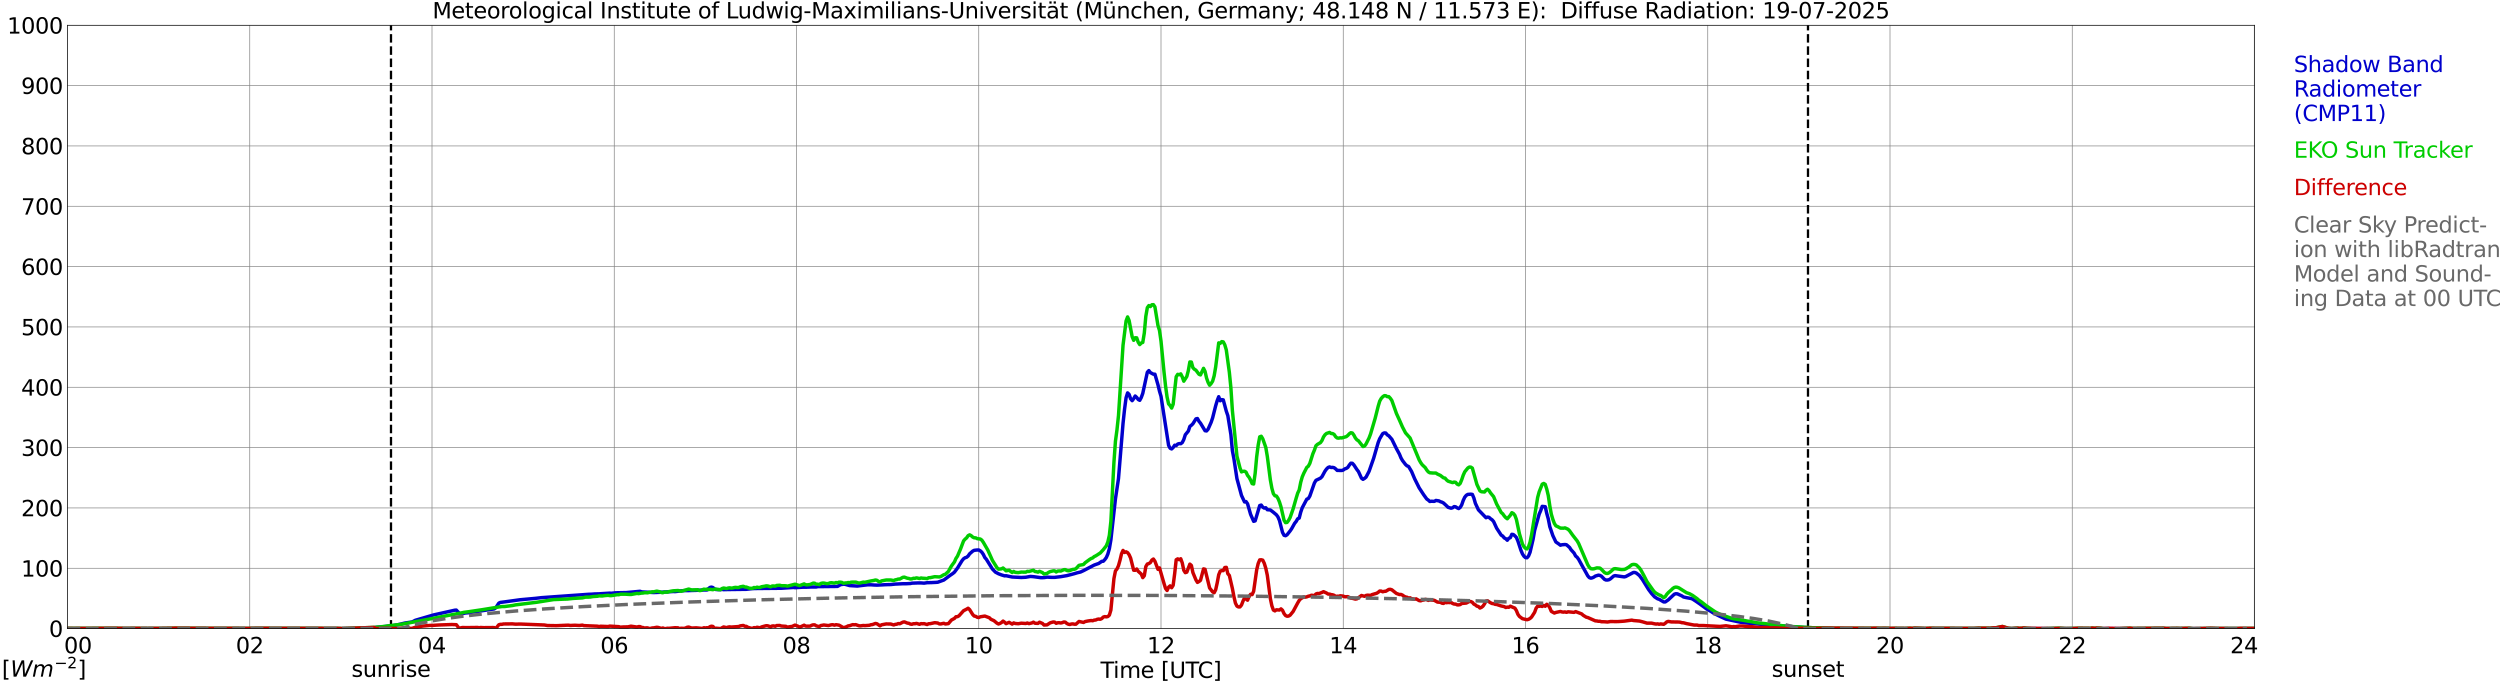<?xml version="1.0" encoding="utf-8" standalone="no"?>
<!DOCTYPE svg PUBLIC "-//W3C//DTD SVG 1.1//EN"
  "http://www.w3.org/Graphics/SVG/1.1/DTD/svg11.dtd">
<svg xmlns:xlink="http://www.w3.org/1999/xlink" width="1085.4pt" height="296.64pt" viewBox="0 0 1085.4 296.64" xmlns="http://www.w3.org/2000/svg" version="1.1">
 <defs>
  <style type="text/css">*{stroke-linejoin: round; stroke-linecap: butt}</style>
 </defs>
 <g id="figure_1">
  <g id="patch_1">
   <path d="M 0 296.64 
L 1085.4 296.64 
L 1085.4 0 
L 0 0 
z
" style="fill: #ffffff"/>
  </g>
  <g id="axes_1">
   <g id="patch_2">
    <path d="M 29.306 272.909 
L 978.814 272.909 
L 978.814 10.976 
L 29.306 10.976 
z
" style="fill: #ffffff"/>
   </g>
   <g id="patch_3">
    <path d="M 978.814 272.909 
L 978.814 272.909 
L 978.814 10.976 
L 978.814 10.976 
z
" clip-path="url(#p7c028755d6)" style="fill: #d3d3d3; opacity: 0.25; stroke: #d3d3d3; stroke-linejoin: miter"/>
   </g>
   <g id="matplotlib.axis_1">
    <g id="xtick_1">
     <g id="line2d_1">
      <path d="M 29.306 272.909 
L 29.306 10.976 
" clip-path="url(#p7c028755d6)" style="fill: none; stroke: #808080; stroke-width: 0.3; stroke-linecap: square"/>
     </g>
     <g id="line2d_2"/>
     <g id="text_1">
      <!--    00 -->
      <g transform="translate(18.733 283.627) scale(0.095 -0.095)">
       <defs>
        <path id="DejaVuSans-20" transform="scale(0.016)"/>
        <path id="DejaVuSans-30" d="M 2034 4250 
Q 1547 4250 1301 3770 
Q 1056 3291 1056 2328 
Q 1056 1369 1301 889 
Q 1547 409 2034 409 
Q 2525 409 2770 889 
Q 3016 1369 3016 2328 
Q 3016 3291 2770 3770 
Q 2525 4250 2034 4250 
z
M 2034 4750 
Q 2819 4750 3233 4129 
Q 3647 3509 3647 2328 
Q 3647 1150 3233 529 
Q 2819 -91 2034 -91 
Q 1250 -91 836 529 
Q 422 1150 422 2328 
Q 422 3509 836 4129 
Q 1250 4750 2034 4750 
z
" transform="scale(0.016)"/>
       </defs>
       <use xlink:href="#DejaVuSans-20"/>
       <use xlink:href="#DejaVuSans-20" transform="translate(31.787 0)"/>
       <use xlink:href="#DejaVuSans-20" transform="translate(63.574 0)"/>
       <use xlink:href="#DejaVuSans-30" transform="translate(95.361 0)"/>
       <use xlink:href="#DejaVuSans-30" transform="translate(158.984 0)"/>
      </g>
     </g>
    </g>
    <g id="xtick_2">
     <g id="line2d_3">
      <path d="M 108.431 272.909 
L 108.431 10.976 
" clip-path="url(#p7c028755d6)" style="fill: none; stroke: #808080; stroke-width: 0.3; stroke-linecap: square"/>
     </g>
     <g id="line2d_4"/>
     <g id="text_2">
      <!-- 02 -->
      <g transform="translate(102.387 283.627) scale(0.095 -0.095)">
       <defs>
        <path id="DejaVuSans-32" d="M 1228 531 
L 3431 531 
L 3431 0 
L 469 0 
L 469 531 
Q 828 903 1448 1529 
Q 2069 2156 2228 2338 
Q 2531 2678 2651 2914 
Q 2772 3150 2772 3378 
Q 2772 3750 2511 3984 
Q 2250 4219 1831 4219 
Q 1534 4219 1204 4116 
Q 875 4013 500 3803 
L 500 4441 
Q 881 4594 1212 4672 
Q 1544 4750 1819 4750 
Q 2544 4750 2975 4387 
Q 3406 4025 3406 3419 
Q 3406 3131 3298 2873 
Q 3191 2616 2906 2266 
Q 2828 2175 2409 1742 
Q 1991 1309 1228 531 
z
" transform="scale(0.016)"/>
       </defs>
       <use xlink:href="#DejaVuSans-30"/>
       <use xlink:href="#DejaVuSans-32" transform="translate(63.623 0)"/>
      </g>
     </g>
    </g>
    <g id="xtick_3">
     <g id="line2d_5">
      <path d="M 187.557 272.909 
L 187.557 10.976 
" clip-path="url(#p7c028755d6)" style="fill: none; stroke: #808080; stroke-width: 0.3; stroke-linecap: square"/>
     </g>
     <g id="line2d_6"/>
     <g id="text_3">
      <!-- 04 -->
      <g transform="translate(181.513 283.627) scale(0.095 -0.095)">
       <defs>
        <path id="DejaVuSans-34" d="M 2419 4116 
L 825 1625 
L 2419 1625 
L 2419 4116 
z
M 2253 4666 
L 3047 4666 
L 3047 1625 
L 3713 1625 
L 3713 1100 
L 3047 1100 
L 3047 0 
L 2419 0 
L 2419 1100 
L 313 1100 
L 313 1709 
L 2253 4666 
z
" transform="scale(0.016)"/>
       </defs>
       <use xlink:href="#DejaVuSans-30"/>
       <use xlink:href="#DejaVuSans-34" transform="translate(63.623 0)"/>
      </g>
     </g>
    </g>
    <g id="xtick_4">
     <g id="line2d_7">
      <path d="M 266.683 272.909 
L 266.683 10.976 
" clip-path="url(#p7c028755d6)" style="fill: none; stroke: #808080; stroke-width: 0.3; stroke-linecap: square"/>
     </g>
     <g id="line2d_8"/>
     <g id="text_4">
      <!-- 06 -->
      <g transform="translate(260.638 283.627) scale(0.095 -0.095)">
       <defs>
        <path id="DejaVuSans-36" d="M 2113 2584 
Q 1688 2584 1439 2293 
Q 1191 2003 1191 1497 
Q 1191 994 1439 701 
Q 1688 409 2113 409 
Q 2538 409 2786 701 
Q 3034 994 3034 1497 
Q 3034 2003 2786 2293 
Q 2538 2584 2113 2584 
z
M 3366 4563 
L 3366 3988 
Q 3128 4100 2886 4159 
Q 2644 4219 2406 4219 
Q 1781 4219 1451 3797 
Q 1122 3375 1075 2522 
Q 1259 2794 1537 2939 
Q 1816 3084 2150 3084 
Q 2853 3084 3261 2657 
Q 3669 2231 3669 1497 
Q 3669 778 3244 343 
Q 2819 -91 2113 -91 
Q 1303 -91 875 529 
Q 447 1150 447 2328 
Q 447 3434 972 4092 
Q 1497 4750 2381 4750 
Q 2619 4750 2861 4703 
Q 3103 4656 3366 4563 
z
" transform="scale(0.016)"/>
       </defs>
       <use xlink:href="#DejaVuSans-30"/>
       <use xlink:href="#DejaVuSans-36" transform="translate(63.623 0)"/>
      </g>
     </g>
    </g>
    <g id="xtick_5">
     <g id="line2d_9">
      <path d="M 345.808 272.909 
L 345.808 10.976 
" clip-path="url(#p7c028755d6)" style="fill: none; stroke: #808080; stroke-width: 0.3; stroke-linecap: square"/>
     </g>
     <g id="line2d_10"/>
     <g id="text_5">
      <!-- 08 -->
      <g transform="translate(339.764 283.627) scale(0.095 -0.095)">
       <defs>
        <path id="DejaVuSans-38" d="M 2034 2216 
Q 1584 2216 1326 1975 
Q 1069 1734 1069 1313 
Q 1069 891 1326 650 
Q 1584 409 2034 409 
Q 2484 409 2743 651 
Q 3003 894 3003 1313 
Q 3003 1734 2745 1975 
Q 2488 2216 2034 2216 
z
M 1403 2484 
Q 997 2584 770 2862 
Q 544 3141 544 3541 
Q 544 4100 942 4425 
Q 1341 4750 2034 4750 
Q 2731 4750 3128 4425 
Q 3525 4100 3525 3541 
Q 3525 3141 3298 2862 
Q 3072 2584 2669 2484 
Q 3125 2378 3379 2068 
Q 3634 1759 3634 1313 
Q 3634 634 3220 271 
Q 2806 -91 2034 -91 
Q 1263 -91 848 271 
Q 434 634 434 1313 
Q 434 1759 690 2068 
Q 947 2378 1403 2484 
z
M 1172 3481 
Q 1172 3119 1398 2916 
Q 1625 2713 2034 2713 
Q 2441 2713 2670 2916 
Q 2900 3119 2900 3481 
Q 2900 3844 2670 4047 
Q 2441 4250 2034 4250 
Q 1625 4250 1398 4047 
Q 1172 3844 1172 3481 
z
" transform="scale(0.016)"/>
       </defs>
       <use xlink:href="#DejaVuSans-30"/>
       <use xlink:href="#DejaVuSans-38" transform="translate(63.623 0)"/>
      </g>
     </g>
    </g>
    <g id="xtick_6">
     <g id="line2d_11">
      <path d="M 424.934 272.909 
L 424.934 10.976 
" clip-path="url(#p7c028755d6)" style="fill: none; stroke: #808080; stroke-width: 0.3; stroke-linecap: square"/>
     </g>
     <g id="line2d_12"/>
     <g id="text_6">
      <!-- 10 -->
      <g transform="translate(418.89 283.627) scale(0.095 -0.095)">
       <defs>
        <path id="DejaVuSans-31" d="M 794 531 
L 1825 531 
L 1825 4091 
L 703 3866 
L 703 4441 
L 1819 4666 
L 2450 4666 
L 2450 531 
L 3481 531 
L 3481 0 
L 794 0 
L 794 531 
z
" transform="scale(0.016)"/>
       </defs>
       <use xlink:href="#DejaVuSans-31"/>
       <use xlink:href="#DejaVuSans-30" transform="translate(63.623 0)"/>
      </g>
     </g>
    </g>
    <g id="xtick_7">
     <g id="line2d_13">
      <path d="M 504.06 272.909 
L 504.06 10.976 
" clip-path="url(#p7c028755d6)" style="fill: none; stroke: #808080; stroke-width: 0.3; stroke-linecap: square"/>
     </g>
     <g id="line2d_14"/>
     <g id="text_7">
      <!-- 12 -->
      <g transform="translate(498.015 283.627) scale(0.095 -0.095)">
       <use xlink:href="#DejaVuSans-31"/>
       <use xlink:href="#DejaVuSans-32" transform="translate(63.623 0)"/>
      </g>
     </g>
    </g>
    <g id="xtick_8">
     <g id="line2d_15">
      <path d="M 583.185 272.909 
L 583.185 10.976 
" clip-path="url(#p7c028755d6)" style="fill: none; stroke: #808080; stroke-width: 0.3; stroke-linecap: square"/>
     </g>
     <g id="line2d_16"/>
     <g id="text_8">
      <!-- 14 -->
      <g transform="translate(577.141 283.627) scale(0.095 -0.095)">
       <use xlink:href="#DejaVuSans-31"/>
       <use xlink:href="#DejaVuSans-34" transform="translate(63.623 0)"/>
      </g>
     </g>
    </g>
    <g id="xtick_9">
     <g id="line2d_17">
      <path d="M 662.311 272.909 
L 662.311 10.976 
" clip-path="url(#p7c028755d6)" style="fill: none; stroke: #808080; stroke-width: 0.3; stroke-linecap: square"/>
     </g>
     <g id="line2d_18"/>
     <g id="text_9">
      <!-- 16 -->
      <g transform="translate(656.267 283.627) scale(0.095 -0.095)">
       <use xlink:href="#DejaVuSans-31"/>
       <use xlink:href="#DejaVuSans-36" transform="translate(63.623 0)"/>
      </g>
     </g>
    </g>
    <g id="xtick_10">
     <g id="line2d_19">
      <path d="M 741.437 272.909 
L 741.437 10.976 
" clip-path="url(#p7c028755d6)" style="fill: none; stroke: #808080; stroke-width: 0.3; stroke-linecap: square"/>
     </g>
     <g id="line2d_20"/>
     <g id="text_10">
      <!-- 18 -->
      <g transform="translate(735.392 283.627) scale(0.095 -0.095)">
       <use xlink:href="#DejaVuSans-31"/>
       <use xlink:href="#DejaVuSans-38" transform="translate(63.623 0)"/>
      </g>
     </g>
    </g>
    <g id="xtick_11">
     <g id="line2d_21">
      <path d="M 820.562 272.909 
L 820.562 10.976 
" clip-path="url(#p7c028755d6)" style="fill: none; stroke: #808080; stroke-width: 0.3; stroke-linecap: square"/>
     </g>
     <g id="line2d_22"/>
     <g id="text_11">
      <!-- 20 -->
      <g transform="translate(814.518 283.627) scale(0.095 -0.095)">
       <use xlink:href="#DejaVuSans-32"/>
       <use xlink:href="#DejaVuSans-30" transform="translate(63.623 0)"/>
      </g>
     </g>
    </g>
    <g id="xtick_12">
     <g id="line2d_23">
      <path d="M 899.688 272.909 
L 899.688 10.976 
" clip-path="url(#p7c028755d6)" style="fill: none; stroke: #808080; stroke-width: 0.3; stroke-linecap: square"/>
     </g>
     <g id="line2d_24"/>
     <g id="text_12">
      <!-- 22 -->
      <g transform="translate(893.644 283.627) scale(0.095 -0.095)">
       <use xlink:href="#DejaVuSans-32"/>
       <use xlink:href="#DejaVuSans-32" transform="translate(63.623 0)"/>
      </g>
     </g>
    </g>
    <g id="xtick_13">
     <g id="line2d_25">
      <path d="M 978.814 272.909 
L 978.814 10.976 
" clip-path="url(#p7c028755d6)" style="fill: none; stroke: #808080; stroke-width: 0.3; stroke-linecap: square"/>
     </g>
     <g id="line2d_26"/>
     <g id="text_13">
      <!-- 24    -->
      <g transform="translate(968.241 283.627) scale(0.095 -0.095)">
       <use xlink:href="#DejaVuSans-32"/>
       <use xlink:href="#DejaVuSans-34" transform="translate(63.623 0)"/>
       <use xlink:href="#DejaVuSans-20" transform="translate(127.246 0)"/>
       <use xlink:href="#DejaVuSans-20" transform="translate(159.033 0)"/>
       <use xlink:href="#DejaVuSans-20" transform="translate(190.82 0)"/>
      </g>
     </g>
    </g>
    <g id="text_14">
     <!-- Time [UTC] -->
     <g transform="translate(477.806 294.322) scale(0.095 -0.095)">
      <defs>
       <path id="DejaVuSans-54" d="M -19 4666 
L 3928 4666 
L 3928 4134 
L 2272 4134 
L 2272 0 
L 1638 0 
L 1638 4134 
L -19 4134 
L -19 4666 
z
" transform="scale(0.016)"/>
       <path id="DejaVuSans-69" d="M 603 3500 
L 1178 3500 
L 1178 0 
L 603 0 
L 603 3500 
z
M 603 4863 
L 1178 4863 
L 1178 4134 
L 603 4134 
L 603 4863 
z
" transform="scale(0.016)"/>
       <path id="DejaVuSans-6d" d="M 3328 2828 
Q 3544 3216 3844 3400 
Q 4144 3584 4550 3584 
Q 5097 3584 5394 3201 
Q 5691 2819 5691 2113 
L 5691 0 
L 5113 0 
L 5113 2094 
Q 5113 2597 4934 2840 
Q 4756 3084 4391 3084 
Q 3944 3084 3684 2787 
Q 3425 2491 3425 1978 
L 3425 0 
L 2847 0 
L 2847 2094 
Q 2847 2600 2669 2842 
Q 2491 3084 2119 3084 
Q 1678 3084 1418 2786 
Q 1159 2488 1159 1978 
L 1159 0 
L 581 0 
L 581 3500 
L 1159 3500 
L 1159 2956 
Q 1356 3278 1631 3431 
Q 1906 3584 2284 3584 
Q 2666 3584 2933 3390 
Q 3200 3197 3328 2828 
z
" transform="scale(0.016)"/>
       <path id="DejaVuSans-65" d="M 3597 1894 
L 3597 1613 
L 953 1613 
Q 991 1019 1311 708 
Q 1631 397 2203 397 
Q 2534 397 2845 478 
Q 3156 559 3463 722 
L 3463 178 
Q 3153 47 2828 -22 
Q 2503 -91 2169 -91 
Q 1331 -91 842 396 
Q 353 884 353 1716 
Q 353 2575 817 3079 
Q 1281 3584 2069 3584 
Q 2775 3584 3186 3129 
Q 3597 2675 3597 1894 
z
M 3022 2063 
Q 3016 2534 2758 2815 
Q 2500 3097 2075 3097 
Q 1594 3097 1305 2825 
Q 1016 2553 972 2059 
L 3022 2063 
z
" transform="scale(0.016)"/>
       <path id="DejaVuSans-5b" d="M 550 4863 
L 1875 4863 
L 1875 4416 
L 1125 4416 
L 1125 -397 
L 1875 -397 
L 1875 -844 
L 550 -844 
L 550 4863 
z
" transform="scale(0.016)"/>
       <path id="DejaVuSans-55" d="M 556 4666 
L 1191 4666 
L 1191 1831 
Q 1191 1081 1462 751 
Q 1734 422 2344 422 
Q 2950 422 3222 751 
Q 3494 1081 3494 1831 
L 3494 4666 
L 4128 4666 
L 4128 1753 
Q 4128 841 3676 375 
Q 3225 -91 2344 -91 
Q 1459 -91 1007 375 
Q 556 841 556 1753 
L 556 4666 
z
" transform="scale(0.016)"/>
       <path id="DejaVuSans-43" d="M 4122 4306 
L 4122 3641 
Q 3803 3938 3442 4084 
Q 3081 4231 2675 4231 
Q 1875 4231 1450 3742 
Q 1025 3253 1025 2328 
Q 1025 1406 1450 917 
Q 1875 428 2675 428 
Q 3081 428 3442 575 
Q 3803 722 4122 1019 
L 4122 359 
Q 3791 134 3420 21 
Q 3050 -91 2638 -91 
Q 1578 -91 968 557 
Q 359 1206 359 2328 
Q 359 3453 968 4101 
Q 1578 4750 2638 4750 
Q 3056 4750 3426 4639 
Q 3797 4528 4122 4306 
z
" transform="scale(0.016)"/>
       <path id="DejaVuSans-5d" d="M 1947 4863 
L 1947 -844 
L 622 -844 
L 622 -397 
L 1369 -397 
L 1369 4416 
L 622 4416 
L 622 4863 
L 1947 4863 
z
" transform="scale(0.016)"/>
      </defs>
      <use xlink:href="#DejaVuSans-54"/>
      <use xlink:href="#DejaVuSans-69" transform="translate(57.959 0)"/>
      <use xlink:href="#DejaVuSans-6d" transform="translate(85.742 0)"/>
      <use xlink:href="#DejaVuSans-65" transform="translate(183.154 0)"/>
      <use xlink:href="#DejaVuSans-20" transform="translate(244.678 0)"/>
      <use xlink:href="#DejaVuSans-5b" transform="translate(276.465 0)"/>
      <use xlink:href="#DejaVuSans-55" transform="translate(315.479 0)"/>
      <use xlink:href="#DejaVuSans-54" transform="translate(388.672 0)"/>
      <use xlink:href="#DejaVuSans-43" transform="translate(443.881 0)"/>
      <use xlink:href="#DejaVuSans-5d" transform="translate(513.705 0)"/>
     </g>
    </g>
   </g>
   <g id="matplotlib.axis_2">
    <g id="ytick_1">
     <g id="line2d_27">
      <path d="M 29.306 272.909 
L 978.814 272.909 
" clip-path="url(#p7c028755d6)" style="fill: none; stroke: #808080; stroke-width: 0.3; stroke-linecap: square"/>
     </g>
     <g id="line2d_28"/>
     <g id="text_15">
      <!-- 0 -->
      <g transform="translate(21.261 276.518) scale(0.095 -0.095)">
       <use xlink:href="#DejaVuSans-30"/>
      </g>
     </g>
    </g>
    <g id="ytick_2">
     <g id="line2d_29">
      <path d="M 29.306 246.715 
L 978.814 246.715 
" clip-path="url(#p7c028755d6)" style="fill: none; stroke: #808080; stroke-width: 0.3; stroke-linecap: square"/>
     </g>
     <g id="line2d_30"/>
     <g id="text_16">
      <!-- 100 -->
      <g transform="translate(9.173 250.325) scale(0.095 -0.095)">
       <use xlink:href="#DejaVuSans-31"/>
       <use xlink:href="#DejaVuSans-30" transform="translate(63.623 0)"/>
       <use xlink:href="#DejaVuSans-30" transform="translate(127.246 0)"/>
      </g>
     </g>
    </g>
    <g id="ytick_3">
     <g id="line2d_31">
      <path d="M 29.306 220.522 
L 978.814 220.522 
" clip-path="url(#p7c028755d6)" style="fill: none; stroke: #808080; stroke-width: 0.3; stroke-linecap: square"/>
     </g>
     <g id="line2d_32"/>
     <g id="text_17">
      <!-- 200 -->
      <g transform="translate(9.173 224.131) scale(0.095 -0.095)">
       <use xlink:href="#DejaVuSans-32"/>
       <use xlink:href="#DejaVuSans-30" transform="translate(63.623 0)"/>
       <use xlink:href="#DejaVuSans-30" transform="translate(127.246 0)"/>
      </g>
     </g>
    </g>
    <g id="ytick_4">
     <g id="line2d_33">
      <path d="M 29.306 194.329 
L 978.814 194.329 
" clip-path="url(#p7c028755d6)" style="fill: none; stroke: #808080; stroke-width: 0.3; stroke-linecap: square"/>
     </g>
     <g id="line2d_34"/>
     <g id="text_18">
      <!-- 300 -->
      <g transform="translate(9.173 197.938) scale(0.095 -0.095)">
       <defs>
        <path id="DejaVuSans-33" d="M 2597 2516 
Q 3050 2419 3304 2112 
Q 3559 1806 3559 1356 
Q 3559 666 3084 287 
Q 2609 -91 1734 -91 
Q 1441 -91 1130 -33 
Q 819 25 488 141 
L 488 750 
Q 750 597 1062 519 
Q 1375 441 1716 441 
Q 2309 441 2620 675 
Q 2931 909 2931 1356 
Q 2931 1769 2642 2001 
Q 2353 2234 1838 2234 
L 1294 2234 
L 1294 2753 
L 1863 2753 
Q 2328 2753 2575 2939 
Q 2822 3125 2822 3475 
Q 2822 3834 2567 4026 
Q 2313 4219 1838 4219 
Q 1578 4219 1281 4162 
Q 984 4106 628 3988 
L 628 4550 
Q 988 4650 1302 4700 
Q 1616 4750 1894 4750 
Q 2613 4750 3031 4423 
Q 3450 4097 3450 3541 
Q 3450 3153 3228 2886 
Q 3006 2619 2597 2516 
z
" transform="scale(0.016)"/>
       </defs>
       <use xlink:href="#DejaVuSans-33"/>
       <use xlink:href="#DejaVuSans-30" transform="translate(63.623 0)"/>
       <use xlink:href="#DejaVuSans-30" transform="translate(127.246 0)"/>
      </g>
     </g>
    </g>
    <g id="ytick_5">
     <g id="line2d_35">
      <path d="M 29.306 168.136 
L 978.814 168.136 
" clip-path="url(#p7c028755d6)" style="fill: none; stroke: #808080; stroke-width: 0.3; stroke-linecap: square"/>
     </g>
     <g id="line2d_36"/>
     <g id="text_19">
      <!-- 400 -->
      <g transform="translate(9.173 171.745) scale(0.095 -0.095)">
       <use xlink:href="#DejaVuSans-34"/>
       <use xlink:href="#DejaVuSans-30" transform="translate(63.623 0)"/>
       <use xlink:href="#DejaVuSans-30" transform="translate(127.246 0)"/>
      </g>
     </g>
    </g>
    <g id="ytick_6">
     <g id="line2d_37">
      <path d="M 29.306 141.942 
L 978.814 141.942 
" clip-path="url(#p7c028755d6)" style="fill: none; stroke: #808080; stroke-width: 0.3; stroke-linecap: square"/>
     </g>
     <g id="line2d_38"/>
     <g id="text_20">
      <!-- 500 -->
      <g transform="translate(9.173 145.551) scale(0.095 -0.095)">
       <defs>
        <path id="DejaVuSans-35" d="M 691 4666 
L 3169 4666 
L 3169 4134 
L 1269 4134 
L 1269 2991 
Q 1406 3038 1543 3061 
Q 1681 3084 1819 3084 
Q 2600 3084 3056 2656 
Q 3513 2228 3513 1497 
Q 3513 744 3044 326 
Q 2575 -91 1722 -91 
Q 1428 -91 1123 -41 
Q 819 9 494 109 
L 494 744 
Q 775 591 1075 516 
Q 1375 441 1709 441 
Q 2250 441 2565 725 
Q 2881 1009 2881 1497 
Q 2881 1984 2565 2268 
Q 2250 2553 1709 2553 
Q 1456 2553 1204 2497 
Q 953 2441 691 2322 
L 691 4666 
z
" transform="scale(0.016)"/>
       </defs>
       <use xlink:href="#DejaVuSans-35"/>
       <use xlink:href="#DejaVuSans-30" transform="translate(63.623 0)"/>
       <use xlink:href="#DejaVuSans-30" transform="translate(127.246 0)"/>
      </g>
     </g>
    </g>
    <g id="ytick_7">
     <g id="line2d_39">
      <path d="M 29.306 115.749 
L 978.814 115.749 
" clip-path="url(#p7c028755d6)" style="fill: none; stroke: #808080; stroke-width: 0.3; stroke-linecap: square"/>
     </g>
     <g id="line2d_40"/>
     <g id="text_21">
      <!-- 600 -->
      <g transform="translate(9.173 119.358) scale(0.095 -0.095)">
       <use xlink:href="#DejaVuSans-36"/>
       <use xlink:href="#DejaVuSans-30" transform="translate(63.623 0)"/>
       <use xlink:href="#DejaVuSans-30" transform="translate(127.246 0)"/>
      </g>
     </g>
    </g>
    <g id="ytick_8">
     <g id="line2d_41">
      <path d="M 29.306 89.556 
L 978.814 89.556 
" clip-path="url(#p7c028755d6)" style="fill: none; stroke: #808080; stroke-width: 0.3; stroke-linecap: square"/>
     </g>
     <g id="line2d_42"/>
     <g id="text_22">
      <!-- 700 -->
      <g transform="translate(9.173 93.165) scale(0.095 -0.095)">
       <defs>
        <path id="DejaVuSans-37" d="M 525 4666 
L 3525 4666 
L 3525 4397 
L 1831 0 
L 1172 0 
L 2766 4134 
L 525 4134 
L 525 4666 
z
" transform="scale(0.016)"/>
       </defs>
       <use xlink:href="#DejaVuSans-37"/>
       <use xlink:href="#DejaVuSans-30" transform="translate(63.623 0)"/>
       <use xlink:href="#DejaVuSans-30" transform="translate(127.246 0)"/>
      </g>
     </g>
    </g>
    <g id="ytick_9">
     <g id="line2d_43">
      <path d="M 29.306 63.362 
L 978.814 63.362 
" clip-path="url(#p7c028755d6)" style="fill: none; stroke: #808080; stroke-width: 0.3; stroke-linecap: square"/>
     </g>
     <g id="line2d_44"/>
     <g id="text_23">
      <!-- 800 -->
      <g transform="translate(9.173 66.972) scale(0.095 -0.095)">
       <use xlink:href="#DejaVuSans-38"/>
       <use xlink:href="#DejaVuSans-30" transform="translate(63.623 0)"/>
       <use xlink:href="#DejaVuSans-30" transform="translate(127.246 0)"/>
      </g>
     </g>
    </g>
    <g id="ytick_10">
     <g id="line2d_45">
      <path d="M 29.306 37.169 
L 978.814 37.169 
" clip-path="url(#p7c028755d6)" style="fill: none; stroke: #808080; stroke-width: 0.3; stroke-linecap: square"/>
     </g>
     <g id="line2d_46"/>
     <g id="text_24">
      <!-- 900 -->
      <g transform="translate(9.173 40.778) scale(0.095 -0.095)">
       <defs>
        <path id="DejaVuSans-39" d="M 703 97 
L 703 672 
Q 941 559 1184 500 
Q 1428 441 1663 441 
Q 2288 441 2617 861 
Q 2947 1281 2994 2138 
Q 2813 1869 2534 1725 
Q 2256 1581 1919 1581 
Q 1219 1581 811 2004 
Q 403 2428 403 3163 
Q 403 3881 828 4315 
Q 1253 4750 1959 4750 
Q 2769 4750 3195 4129 
Q 3622 3509 3622 2328 
Q 3622 1225 3098 567 
Q 2575 -91 1691 -91 
Q 1453 -91 1209 -44 
Q 966 3 703 97 
z
M 1959 2075 
Q 2384 2075 2632 2365 
Q 2881 2656 2881 3163 
Q 2881 3666 2632 3958 
Q 2384 4250 1959 4250 
Q 1534 4250 1286 3958 
Q 1038 3666 1038 3163 
Q 1038 2656 1286 2365 
Q 1534 2075 1959 2075 
z
" transform="scale(0.016)"/>
       </defs>
       <use xlink:href="#DejaVuSans-39"/>
       <use xlink:href="#DejaVuSans-30" transform="translate(63.623 0)"/>
       <use xlink:href="#DejaVuSans-30" transform="translate(127.246 0)"/>
      </g>
     </g>
    </g>
    <g id="ytick_11">
     <g id="line2d_47">
      <path d="M 29.306 10.976 
L 978.814 10.976 
" clip-path="url(#p7c028755d6)" style="fill: none; stroke: #808080; stroke-width: 0.3; stroke-linecap: square"/>
     </g>
     <g id="line2d_48"/>
     <g id="text_25">
      <!-- 1000 -->
      <g transform="translate(3.128 14.585) scale(0.095 -0.095)">
       <use xlink:href="#DejaVuSans-31"/>
       <use xlink:href="#DejaVuSans-30" transform="translate(63.623 0)"/>
       <use xlink:href="#DejaVuSans-30" transform="translate(127.246 0)"/>
       <use xlink:href="#DejaVuSans-30" transform="translate(190.869 0)"/>
      </g>
     </g>
    </g>
   </g>
   <g id="line2d_49">
    <path d="M 169.754 272.909 
L 169.754 10.976 
" clip-path="url(#p7c028755d6)" style="fill: none; stroke-dasharray: 3.7,1.6; stroke-dashoffset: 0; stroke: #000000"/>
   </g>
   <g id="line2d_50">
    <path d="M 784.956 272.909 
L 784.956 10.976 
" clip-path="url(#p7c028755d6)" style="fill: none; stroke-dasharray: 3.7,1.6; stroke-dashoffset: 0; stroke: #000000"/>
   </g>
   <g id="line2d_51">
    <path d="M 29.306 272.909 
L 162.501 272.909 
L 163.16 272.377 
L 169.754 271.772 
L 171.732 271.421 
L 173.71 271.018 
L 175.688 270.515 
L 178.985 270.009 
L 180.304 269.305 
L 188.216 266.986 
L 197.448 264.922 
L 198.107 264.873 
L 199.426 266.282 
L 200.085 266.484 
L 201.404 266.282 
L 202.063 266.133 
L 203.382 266.03 
L 214.592 264.367 
L 215.251 263.864 
L 216.57 261.85 
L 217.229 261.549 
L 219.207 261.295 
L 225.801 260.388 
L 232.395 259.783 
L 235.033 259.482 
L 255.473 258.021 
L 256.792 257.971 
L 258.111 257.871 
L 260.089 257.819 
L 261.408 257.719 
L 264.705 257.518 
L 265.364 257.567 
L 267.342 257.366 
L 271.958 257.266 
L 277.892 256.711 
L 278.552 256.965 
L 283.827 257.266 
L 286.464 257.164 
L 287.783 257.064 
L 292.399 256.813 
L 293.058 256.863 
L 296.355 256.459 
L 297.674 256.41 
L 298.992 256.41 
L 302.289 256.31 
L 305.586 256.158 
L 306.905 256.158 
L 308.224 255.05 
L 308.883 254.898 
L 309.543 255.1 
L 310.202 255.705 
L 310.861 255.956 
L 312.839 256.006 
L 313.499 255.907 
L 314.158 256.006 
L 316.136 255.956 
L 324.049 255.854 
L 326.686 255.553 
L 328.665 255.503 
L 339.215 255.401 
L 344.49 255.05 
L 345.149 255.15 
L 348.446 254.948 
L 349.765 254.948 
L 352.402 254.849 
L 353.721 254.849 
L 354.38 254.849 
L 355.04 254.697 
L 363.612 254.597 
L 364.93 253.84 
L 366.249 253.638 
L 366.909 253.691 
L 368.887 254.243 
L 372.184 254.445 
L 374.162 254.194 
L 376.799 253.89 
L 378.118 253.89 
L 379.437 253.992 
L 380.756 254.042 
L 384.712 253.84 
L 386.69 253.79 
L 388.668 253.589 
L 391.965 253.437 
L 393.284 253.437 
L 395.262 253.337 
L 395.921 253.185 
L 398.559 253.086 
L 399.878 253.086 
L 401.196 253.185 
L 402.515 252.984 
L 404.493 252.934 
L 406.471 252.834 
L 407.131 252.782 
L 409.768 251.826 
L 412.406 249.861 
L 413.725 248.955 
L 414.384 248.4 
L 415.703 246.637 
L 417.681 243.413 
L 418.34 242.608 
L 419 242.155 
L 419.659 241.954 
L 420.318 241.398 
L 420.978 240.442 
L 422.297 239.284 
L 422.956 238.931 
L 424.275 238.779 
L 424.934 238.779 
L 425.593 239.133 
L 426.253 239.738 
L 426.912 240.694 
L 427.572 242.053 
L 428.231 242.81 
L 430.869 247.04 
L 432.187 248.4 
L 433.506 249.107 
L 434.825 249.61 
L 436.144 250.013 
L 436.803 249.961 
L 439.44 250.516 
L 443.397 250.718 
L 445.375 250.616 
L 447.353 250.265 
L 448.672 250.364 
L 451.969 250.817 
L 453.287 250.768 
L 454.606 250.566 
L 456.584 250.668 
L 457.903 250.668 
L 460.541 250.364 
L 463.178 249.911 
L 465.156 249.408 
L 466.475 249.055 
L 467.794 248.651 
L 469.113 248.35 
L 470.431 247.745 
L 475.047 245.327 
L 477.025 244.623 
L 478.344 243.716 
L 479.003 243.667 
L 479.663 242.959 
L 480.322 242.053 
L 480.981 240.542 
L 481.641 238.226 
L 482.3 234.397 
L 483.619 222.51 
L 484.278 216.617 
L 485.597 207.8 
L 487.575 183.823 
L 488.235 177.678 
L 488.894 172.691 
L 489.553 170.577 
L 490.213 171.232 
L 490.872 173.146 
L 491.532 173.95 
L 492.191 173.094 
L 492.85 171.936 
L 493.51 172.541 
L 494.169 173.448 
L 494.828 173.801 
L 495.488 172.591 
L 496.147 170.778 
L 498.125 161.611 
L 498.785 160.904 
L 499.444 161.76 
L 500.763 162.467 
L 501.422 162.467 
L 502.741 167.051 
L 503.4 169.82 
L 504.06 172.036 
L 507.357 193.344 
L 508.016 194.604 
L 508.675 194.905 
L 509.335 194.3 
L 509.994 193.294 
L 510.654 193.446 
L 511.313 192.791 
L 511.972 192.59 
L 512.632 192.639 
L 513.291 192.136 
L 513.95 190.827 
L 514.61 188.76 
L 515.929 187.149 
L 516.588 185.132 
L 517.247 184.629 
L 517.907 183.975 
L 519.226 181.858 
L 519.885 181.709 
L 520.544 182.916 
L 521.204 183.723 
L 523.182 186.997 
L 523.841 187.097 
L 524.501 186.343 
L 525.819 183.37 
L 526.479 181.405 
L 527.797 176.166 
L 528.457 173.95 
L 529.116 172.237 
L 529.776 174 
L 530.435 173.497 
L 531.094 173.599 
L 532.413 178.534 
L 533.073 180.449 
L 534.391 188.608 
L 535.051 195.662 
L 535.71 199.138 
L 537.029 207.8 
L 539.007 215.105 
L 540.326 217.926 
L 540.985 217.774 
L 541.644 218.731 
L 542.963 223.314 
L 544.282 226.337 
L 544.941 226.135 
L 546.919 219.488 
L 547.579 219.286 
L 548.238 220.192 
L 548.898 220.596 
L 549.557 220.444 
L 550.216 221.3 
L 551.535 221.402 
L 552.854 222.408 
L 554.173 223.516 
L 554.832 224.422 
L 555.491 225.986 
L 556.81 231.123 
L 557.47 232.383 
L 558.129 232.584 
L 558.788 232.181 
L 560.107 230.518 
L 560.766 229.561 
L 562.085 227.194 
L 562.745 226.387 
L 563.404 225.229 
L 564.063 224.928 
L 564.723 222.358 
L 565.382 220.444 
L 567.36 216.716 
L 568.02 216.465 
L 568.679 215.357 
L 570.657 209.715 
L 571.317 208.557 
L 573.295 207.598 
L 573.954 206.944 
L 575.273 204.526 
L 575.932 203.62 
L 576.592 202.965 
L 577.251 202.713 
L 577.91 202.965 
L 578.57 202.915 
L 579.229 203.067 
L 579.889 203.57 
L 580.548 204.225 
L 582.526 204.274 
L 583.185 204.073 
L 583.845 203.57 
L 584.504 203.368 
L 585.164 202.915 
L 585.823 201.907 
L 586.482 201.102 
L 587.142 201.152 
L 587.801 201.857 
L 589.12 203.871 
L 589.779 204.728 
L 591.098 207.598 
L 591.757 208.104 
L 592.417 207.701 
L 593.076 207.145 
L 594.395 204.628 
L 596.373 198.986 
L 598.351 192.136 
L 599.011 190.473 
L 600.329 188.257 
L 600.989 187.953 
L 601.648 188.006 
L 602.307 188.81 
L 602.967 189.213 
L 604.286 190.725 
L 606.264 194.756 
L 607.582 197.173 
L 608.242 198.784 
L 608.901 199.942 
L 610.22 201.655 
L 610.879 202.26 
L 611.539 202.512 
L 612.858 204.728 
L 614.176 207.852 
L 616.154 211.831 
L 618.133 214.854 
L 619.451 216.667 
L 620.111 217.12 
L 620.77 217.725 
L 621.429 217.623 
L 622.748 217.675 
L 623.408 217.272 
L 624.726 217.473 
L 625.386 217.824 
L 626.045 218.026 
L 626.705 218.38 
L 628.023 219.587 
L 628.683 220.242 
L 630.001 220.645 
L 630.661 220.444 
L 631.32 219.941 
L 631.98 220.04 
L 632.639 220.493 
L 633.298 220.797 
L 633.958 220.294 
L 634.617 219.184 
L 635.276 217.272 
L 635.936 215.86 
L 636.595 215.056 
L 637.255 214.652 
L 638.573 214.55 
L 639.233 214.652 
L 639.892 216.213 
L 640.552 218.529 
L 641.87 221.35 
L 645.167 224.776 
L 645.827 224.475 
L 646.486 224.624 
L 647.145 225.229 
L 647.805 225.682 
L 648.464 226.439 
L 649.783 229.31 
L 651.761 232.333 
L 652.42 232.736 
L 653.08 233.54 
L 653.739 233.894 
L 654.399 234.549 
L 655.058 233.692 
L 655.717 233.441 
L 656.377 231.979 
L 657.036 232.081 
L 657.695 232.634 
L 658.355 233.339 
L 659.014 234.9 
L 660.333 238.931 
L 660.992 240.492 
L 661.652 241.5 
L 662.311 242.103 
L 662.97 242.155 
L 663.63 241.398 
L 664.289 239.787 
L 665.608 234.096 
L 666.267 230.316 
L 668.246 223.215 
L 668.905 221.703 
L 669.564 219.839 
L 670.883 219.99 
L 671.542 222.914 
L 672.202 225.279 
L 672.861 228.655 
L 674.18 232.534 
L 675.499 235.303 
L 676.817 236.209 
L 677.477 236.715 
L 678.136 236.513 
L 679.455 236.411 
L 680.114 236.513 
L 681.433 237.671 
L 682.092 238.679 
L 683.411 240.138 
L 684.071 241.398 
L 684.73 241.954 
L 685.389 242.86 
L 686.708 245.277 
L 688.686 248.803 
L 689.346 250.013 
L 690.005 250.768 
L 690.664 251.019 
L 691.324 250.87 
L 691.983 250.566 
L 692.643 250.113 
L 693.961 249.709 
L 694.621 249.812 
L 695.28 250.163 
L 696.599 251.525 
L 697.258 251.826 
L 697.918 251.826 
L 698.577 251.674 
L 699.236 251.271 
L 700.555 250.113 
L 701.215 249.911 
L 705.171 250.466 
L 705.83 250.314 
L 709.127 248.552 
L 709.786 248.552 
L 710.446 248.803 
L 711.765 249.861 
L 713.083 251.624 
L 715.721 255.907 
L 717.04 257.67 
L 718.358 259.128 
L 719.677 259.985 
L 720.337 260.187 
L 722.315 261.347 
L 722.974 261.347 
L 724.293 260.438 
L 726.93 257.971 
L 727.59 257.769 
L 728.249 257.819 
L 729.568 258.424 
L 730.227 258.728 
L 730.887 259.181 
L 732.205 259.482 
L 734.184 259.836 
L 734.843 260.087 
L 736.162 260.944 
L 737.48 261.85 
L 740.118 263.765 
L 740.777 264.268 
L 742.756 265.425 
L 744.074 266.282 
L 746.712 267.592 
L 749.349 268.802 
L 755.943 270.211 
L 758.581 270.515 
L 766.493 271.219 
L 767.812 271.319 
L 782.978 272.427 
L 786.934 272.529 
L 792.868 272.909 
L 978.154 272.909 
L 978.154 272.909 
" clip-path="url(#p7c028755d6)" style="fill: none; stroke: #0000cc; stroke-width: 1.5; stroke-linecap: square"/>
   </g>
   <g id="line2d_52">
    <path d="M 28.646 272.802 
L 47.109 272.766 
L 49.747 272.76 
L 55.022 272.83 
L 58.319 272.787 
L 64.253 272.841 
L 66.231 272.809 
L 68.869 272.828 
L 74.803 272.749 
L 76.122 272.708 
L 78.1 272.739 
L 84.694 272.757 
L 94.584 272.804 
L 100.519 272.791 
L 107.772 272.829 
L 109.091 272.788 
L 111.728 272.773 
L 140.082 272.809 
L 143.379 272.834 
L 146.676 272.806 
L 148.654 272.897 
L 163.16 272.355 
L 165.798 272.072 
L 167.116 271.943 
L 168.435 271.734 
L 174.37 271.025 
L 178.326 270.291 
L 180.304 269.889 
L 182.941 269.437 
L 190.854 267.908 
L 200.085 266.151 
L 201.404 265.858 
L 203.382 265.589 
L 209.317 264.709 
L 216.57 263.523 
L 217.889 263.341 
L 219.207 263.32 
L 222.504 262.893 
L 223.823 262.614 
L 225.801 262.368 
L 233.054 261.474 
L 240.308 260.322 
L 244.923 260.128 
L 246.242 260.095 
L 248.88 259.812 
L 252.836 259.581 
L 254.155 259.265 
L 256.133 259.232 
L 257.451 259.001 
L 259.43 258.863 
L 260.089 258.699 
L 261.408 258.756 
L 262.726 258.569 
L 264.045 258.467 
L 264.705 258.599 
L 265.364 258.606 
L 268.002 258.178 
L 268.661 258.205 
L 269.32 257.987 
L 271.298 257.971 
L 273.277 258.082 
L 273.936 258.11 
L 276.573 257.631 
L 277.233 257.731 
L 278.552 257.495 
L 279.211 257.47 
L 279.87 257.331 
L 281.189 257.37 
L 281.849 257.174 
L 282.508 257.118 
L 283.167 256.933 
L 283.827 256.952 
L 285.145 256.643 
L 286.464 256.932 
L 287.124 257.245 
L 287.783 257.346 
L 288.442 257.027 
L 289.761 257.119 
L 290.42 256.848 
L 292.399 256.5 
L 294.377 256.377 
L 295.696 256.72 
L 297.674 256.141 
L 298.992 255.744 
L 300.311 256.128 
L 302.949 256.038 
L 303.608 256.408 
L 304.267 256.362 
L 305.586 255.782 
L 306.246 255.894 
L 306.905 255.777 
L 307.564 255.983 
L 308.224 255.858 
L 309.543 256.018 
L 310.202 255.778 
L 310.861 255.782 
L 312.18 256.01 
L 312.839 255.998 
L 313.499 255.515 
L 314.158 255.295 
L 315.477 255.538 
L 316.136 255.299 
L 316.796 255.206 
L 317.455 255.342 
L 318.114 255.27 
L 318.774 255.084 
L 319.433 255.013 
L 320.093 255.105 
L 320.752 255.056 
L 321.411 254.772 
L 322.73 254.54 
L 323.39 254.852 
L 324.049 254.888 
L 325.368 255.388 
L 326.686 255.464 
L 327.346 255.069 
L 328.005 255.191 
L 328.665 254.919 
L 329.324 255.073 
L 329.983 255.054 
L 330.643 254.737 
L 331.961 254.52 
L 332.621 254.358 
L 333.28 254.384 
L 334.599 254.776 
L 335.258 254.418 
L 335.918 254.4 
L 336.577 254.505 
L 337.236 254.172 
L 338.555 254.1 
L 339.215 254.287 
L 341.193 254.317 
L 341.852 254.477 
L 345.149 253.632 
L 347.127 254.249 
L 349.105 253.515 
L 349.765 253.864 
L 350.424 253.922 
L 351.743 253.757 
L 353.062 253.166 
L 353.721 253.216 
L 354.38 253.658 
L 355.04 253.64 
L 355.699 253.827 
L 356.359 253.318 
L 357.018 253.155 
L 357.677 253.137 
L 358.996 253.413 
L 359.655 253.332 
L 360.315 253.063 
L 360.974 252.993 
L 362.293 253.17 
L 362.952 252.908 
L 363.612 253.048 
L 364.271 252.751 
L 364.93 252.755 
L 365.59 252.885 
L 366.249 253.267 
L 366.909 253.095 
L 367.568 253.065 
L 368.227 252.916 
L 368.887 252.979 
L 369.546 252.757 
L 371.524 252.725 
L 372.843 253.151 
L 373.502 253.075 
L 374.821 252.74 
L 375.481 252.808 
L 378.118 252.221 
L 379.437 251.995 
L 380.096 251.806 
L 380.756 251.96 
L 381.415 252.417 
L 382.074 252.643 
L 382.734 252.198 
L 384.712 251.825 
L 386.69 251.801 
L 388.009 252.06 
L 388.668 251.755 
L 389.328 251.638 
L 389.987 251.396 
L 390.646 251.399 
L 391.965 250.656 
L 392.624 250.565 
L 393.943 251.052 
L 394.603 251.148 
L 395.262 251.382 
L 395.921 251.309 
L 396.581 251.066 
L 397.24 251.088 
L 397.899 250.879 
L 399.218 251.175 
L 399.878 250.932 
L 400.537 251.041 
L 401.856 251.118 
L 402.515 251.217 
L 403.175 250.818 
L 403.834 250.806 
L 405.812 250.374 
L 407.79 250.488 
L 408.45 250.315 
L 409.768 249.518 
L 410.428 249.333 
L 411.746 248.106 
L 413.065 245.752 
L 414.384 243.971 
L 415.043 242.448 
L 415.703 241.463 
L 417.022 238.362 
L 418.34 234.849 
L 419 234.081 
L 419.659 233.518 
L 420.318 232.56 
L 420.978 232.211 
L 421.637 232.567 
L 422.297 233.168 
L 422.956 233.496 
L 423.615 233.507 
L 424.275 233.872 
L 425.593 234.014 
L 426.253 234.498 
L 426.912 235.436 
L 428.89 238.869 
L 430.869 243.301 
L 432.847 246.459 
L 433.506 247.112 
L 434.825 246.973 
L 435.484 246.603 
L 436.803 247.812 
L 438.122 247.597 
L 439.44 248.564 
L 440.1 248.1 
L 440.759 248.498 
L 442.078 248.603 
L 443.397 248.378 
L 445.375 248.397 
L 446.034 248.042 
L 446.694 248.117 
L 448.672 247.572 
L 449.331 248.143 
L 449.991 248.209 
L 450.65 248.413 
L 451.309 248.033 
L 452.628 248.605 
L 453.287 249.225 
L 454.606 248.944 
L 455.266 248.476 
L 455.925 248.173 
L 457.244 247.852 
L 457.903 247.854 
L 458.563 248.325 
L 459.222 247.94 
L 459.881 247.879 
L 460.541 247.934 
L 461.859 247.348 
L 462.519 247.311 
L 463.178 247.69 
L 463.838 247.81 
L 464.497 247.732 
L 465.156 247.411 
L 465.816 247.219 
L 466.475 247.159 
L 467.134 246.893 
L 468.453 245.452 
L 469.772 245.21 
L 470.431 245.079 
L 471.091 244.345 
L 473.069 242.889 
L 473.728 242.482 
L 474.388 242.234 
L 475.047 241.654 
L 475.706 241.348 
L 477.685 240.078 
L 479.003 238.658 
L 480.322 236.965 
L 480.981 235.308 
L 481.641 232.384 
L 482.3 226.357 
L 483.619 200.834 
L 484.278 191.577 
L 484.938 186.667 
L 485.597 180.485 
L 487.575 149.888 
L 488.894 139.359 
L 489.553 137.596 
L 490.213 139.151 
L 491.532 146.165 
L 492.191 147.749 
L 492.85 146.634 
L 493.51 146.674 
L 494.169 148.579 
L 494.828 149.605 
L 495.488 148.91 
L 496.147 148.654 
L 496.807 144.621 
L 497.466 137.356 
L 498.125 133.58 
L 498.785 132.672 
L 499.444 133.107 
L 500.103 132.313 
L 500.763 132.271 
L 501.422 133.251 
L 502.741 141.317 
L 503.4 143.463 
L 504.06 148.09 
L 505.379 161.619 
L 506.038 167.596 
L 506.697 172.367 
L 507.357 175.358 
L 508.016 176.056 
L 508.675 177.165 
L 509.335 175.514 
L 510.654 163.56 
L 511.313 162.52 
L 511.972 162.691 
L 512.632 162.325 
L 513.291 163.634 
L 513.95 165.497 
L 515.269 163.446 
L 515.929 160.874 
L 516.588 157.144 
L 517.247 157.2 
L 517.907 159.642 
L 518.566 160.323 
L 519.226 160.728 
L 520.544 162.486 
L 521.204 162.775 
L 522.522 159.922 
L 523.182 161.249 
L 523.841 164.144 
L 524.501 166.013 
L 525.16 167.245 
L 525.819 166.523 
L 526.479 165.476 
L 527.138 163.162 
L 527.797 159.306 
L 529.116 148.861 
L 529.776 149.053 
L 530.435 148.314 
L 531.094 148.437 
L 531.754 149.708 
L 532.413 151.945 
L 533.732 161.655 
L 534.391 168.231 
L 535.051 178.256 
L 537.029 198.04 
L 538.348 203.168 
L 539.007 204.877 
L 539.666 204.624 
L 540.326 204.586 
L 540.985 204.985 
L 541.644 206.403 
L 542.304 207.219 
L 542.963 208.433 
L 543.623 209.97 
L 544.282 210.135 
L 544.941 205.496 
L 545.601 198.305 
L 546.26 193.236 
L 546.919 189.663 
L 547.579 189.403 
L 548.238 190.491 
L 549.557 194.254 
L 550.216 198.161 
L 551.535 208.347 
L 552.195 211.98 
L 552.854 214.352 
L 553.513 215.231 
L 554.173 215.356 
L 554.832 216.368 
L 555.491 217.935 
L 556.151 220.048 
L 557.47 225.849 
L 558.129 226.908 
L 558.788 226.817 
L 559.448 225.943 
L 560.107 224.7 
L 561.426 220.917 
L 562.745 216.286 
L 563.404 214.117 
L 564.063 212.7 
L 564.723 209.375 
L 565.382 207.046 
L 566.042 205.502 
L 567.36 202.931 
L 568.02 202.408 
L 568.679 201.173 
L 569.998 197 
L 570.657 195.456 
L 571.317 193.535 
L 571.976 192.942 
L 573.295 192.167 
L 573.954 191.241 
L 574.613 189.706 
L 575.273 188.75 
L 575.932 188.185 
L 577.251 187.745 
L 577.91 188.212 
L 578.57 188.244 
L 579.229 188.62 
L 579.889 189.613 
L 580.548 190.158 
L 581.207 190.233 
L 581.867 190.078 
L 582.526 190.13 
L 584.504 189.569 
L 585.164 189.049 
L 585.823 188.327 
L 586.482 187.875 
L 587.142 188.009 
L 587.801 188.919 
L 588.46 190.167 
L 589.12 190.959 
L 589.779 191.367 
L 591.757 193.878 
L 592.417 193.689 
L 593.076 192.759 
L 594.395 190.133 
L 595.054 188.394 
L 597.032 181.632 
L 598.351 176.395 
L 599.011 174.163 
L 599.67 172.985 
L 600.329 172.273 
L 600.989 171.786 
L 601.648 171.801 
L 602.307 172.235 
L 602.967 172.214 
L 603.626 172.917 
L 604.286 173.887 
L 606.264 179.49 
L 607.582 182.387 
L 608.901 185.403 
L 610.22 187.932 
L 612.198 190.155 
L 616.154 199.691 
L 616.814 200.851 
L 617.473 201.776 
L 618.792 203.032 
L 619.451 204.087 
L 620.111 204.879 
L 620.77 205.267 
L 622.089 205.37 
L 623.408 205.373 
L 624.067 205.812 
L 625.386 206.418 
L 626.705 207.455 
L 627.364 207.569 
L 628.023 208.349 
L 628.683 208.901 
L 630.661 209.537 
L 631.32 209.29 
L 631.98 209.41 
L 632.639 210.191 
L 633.298 210.5 
L 633.958 209.872 
L 634.617 208.275 
L 635.276 206.31 
L 635.936 204.847 
L 637.255 203.212 
L 637.914 202.781 
L 638.573 202.799 
L 639.233 203.246 
L 641.211 210.299 
L 642.53 213.127 
L 643.189 213.492 
L 644.508 213.604 
L 645.167 212.838 
L 645.827 212.412 
L 646.486 213.015 
L 647.145 214.028 
L 648.464 215.621 
L 649.783 218.834 
L 651.761 222.511 
L 652.42 223.064 
L 653.08 223.999 
L 653.739 224.735 
L 654.399 225.227 
L 655.717 223.715 
L 656.377 222.594 
L 657.036 222.933 
L 657.695 223.744 
L 658.355 225.52 
L 659.674 231.739 
L 660.992 236.198 
L 661.652 237.385 
L 662.311 238.072 
L 662.97 238.308 
L 663.63 237.362 
L 664.289 235.381 
L 664.949 232.16 
L 667.586 215.99 
L 668.246 213.545 
L 669.564 210.229 
L 670.224 209.894 
L 670.883 210.296 
L 671.542 212.368 
L 672.202 215.157 
L 672.861 219.625 
L 673.521 223.248 
L 674.18 225.474 
L 674.839 227.249 
L 675.499 228.294 
L 676.158 228.57 
L 677.477 229.28 
L 678.796 229.317 
L 679.455 229.171 
L 680.774 229.773 
L 681.433 230.434 
L 682.752 232.294 
L 684.73 234.824 
L 685.389 235.968 
L 689.346 245.21 
L 690.005 246.257 
L 690.664 246.889 
L 691.324 246.982 
L 691.983 246.953 
L 693.302 246.544 
L 694.621 246.633 
L 695.28 247.181 
L 696.599 248.566 
L 697.258 248.911 
L 697.918 248.97 
L 698.577 248.681 
L 699.236 248.201 
L 700.555 247.004 
L 701.215 246.873 
L 702.533 247.064 
L 703.852 247.276 
L 705.171 247.238 
L 705.83 246.991 
L 707.149 246.209 
L 708.468 245.181 
L 709.127 245.044 
L 709.786 245.084 
L 710.446 245.283 
L 711.765 246.581 
L 712.424 247.506 
L 713.743 249.933 
L 715.062 252.534 
L 717.699 256.252 
L 718.358 257.055 
L 719.018 257.565 
L 720.337 258.32 
L 720.996 258.511 
L 722.315 259.486 
L 722.974 259.043 
L 723.633 258.039 
L 724.293 257.306 
L 725.612 256.131 
L 726.271 255.478 
L 726.93 255.039 
L 727.59 254.892 
L 728.249 254.987 
L 728.909 255.231 
L 732.205 257.315 
L 733.524 257.768 
L 734.843 258.497 
L 736.821 259.916 
L 737.48 260.513 
L 738.799 261.422 
L 740.777 262.991 
L 744.734 265.678 
L 746.712 266.652 
L 751.987 268.527 
L 757.262 269.38 
L 758.581 269.635 
L 760.559 269.929 
L 762.537 270.357 
L 766.493 270.777 
L 773.746 271.638 
L 775.725 271.889 
L 787.593 272.57 
L 789.572 272.566 
L 794.847 272.659 
L 796.165 272.747 
L 798.143 272.712 
L 799.462 272.76 
L 819.903 272.76 
L 820.562 272.857 
L 822.541 272.799 
L 827.156 272.842 
L 829.134 272.761 
L 830.453 272.815 
L 831.112 272.696 
L 833.75 272.779 
L 835.728 272.851 
L 837.706 272.773 
L 856.828 272.836 
L 858.806 272.718 
L 861.444 272.73 
L 864.082 272.754 
L 865.4 272.569 
L 866.719 272.522 
L 869.357 271.994 
L 871.994 272.783 
L 873.313 272.891 
L 875.95 272.694 
L 876.61 272.791 
L 877.929 272.765 
L 878.588 272.593 
L 879.907 272.757 
L 881.225 272.887 
L 883.204 272.98 
L 887.16 272.961 
L 893.754 272.719 
L 897.051 272.904 
L 901.007 272.805 
L 902.326 272.757 
L 907.601 272.815 
L 908.26 272.679 
L 909.579 272.785 
L 910.238 272.678 
L 912.216 272.783 
L 913.535 272.971 
L 915.513 273.052 
L 920.129 272.946 
L 921.448 272.881 
L 924.745 272.737 
L 926.063 272.856 
L 928.701 272.828 
L 939.251 272.748 
L 940.57 272.867 
L 945.185 272.803 
L 946.504 272.848 
L 950.46 272.767 
L 952.438 272.947 
L 960.351 272.789 
L 962.329 272.857 
L 978.154 272.832 
L 978.154 272.832 
" clip-path="url(#p7c028755d6)" style="fill: none; stroke: #00cc00; stroke-width: 1.5; stroke-linecap: square"/>
   </g>
   <g id="line2d_53">
    <path d="M 29.306 272.805 
L 31.943 272.844 
L 36.559 272.811 
L 40.515 272.83 
L 47.109 272.766 
L 49.747 272.76 
L 55.022 272.83 
L 58.319 272.787 
L 64.253 272.841 
L 66.231 272.809 
L 68.869 272.828 
L 74.803 272.749 
L 76.122 272.708 
L 78.1 272.739 
L 84.694 272.757 
L 94.584 272.804 
L 100.519 272.791 
L 107.772 272.829 
L 109.091 272.788 
L 111.728 272.773 
L 140.082 272.809 
L 143.379 272.834 
L 146.676 272.806 
L 148.654 272.897 
L 162.501 272.393 
L 163.16 272.887 
L 166.457 272.769 
L 167.116 272.825 
L 167.776 272.739 
L 172.391 272.895 
L 174.37 272.7 
L 176.348 272.617 
L 177.007 272.764 
L 177.666 272.733 
L 178.326 272.829 
L 178.985 272.786 
L 180.304 272.324 
L 183.601 271.804 
L 186.898 271.506 
L 187.557 271.555 
L 188.876 271.447 
L 190.854 271.333 
L 196.129 271.144 
L 198.107 271.216 
L 199.426 272.907 
L 200.085 272.576 
L 200.745 272.445 
L 202.723 272.482 
L 207.339 272.419 
L 207.998 272.533 
L 208.657 272.431 
L 209.976 272.497 
L 213.932 272.457 
L 214.592 272.473 
L 215.251 272.861 
L 216.57 271.236 
L 217.229 271.058 
L 217.889 271.065 
L 218.548 270.907 
L 222.504 270.858 
L 223.823 270.987 
L 225.801 270.93 
L 236.351 271.347 
L 237.67 271.574 
L 241.626 271.641 
L 246.242 271.439 
L 246.901 271.434 
L 247.561 271.547 
L 249.539 271.453 
L 251.517 271.56 
L 252.836 271.401 
L 253.495 271.613 
L 255.473 271.702 
L 257.451 271.779 
L 259.43 271.865 
L 260.089 272.028 
L 260.748 271.883 
L 262.726 271.959 
L 264.045 272.01 
L 264.705 271.828 
L 268.661 272.069 
L 269.32 272.288 
L 270.639 272.195 
L 272.617 272.153 
L 273.936 271.863 
L 276.573 272.242 
L 277.233 272.04 
L 277.892 272.044 
L 278.552 272.378 
L 279.211 272.453 
L 279.87 272.692 
L 280.53 272.591 
L 281.189 272.603 
L 281.849 272.849 
L 282.508 272.81 
L 283.167 272.626 
L 283.827 272.594 
L 285.145 272.335 
L 285.805 272.426 
L 287.124 272.827 
L 287.783 272.628 
L 288.442 272.896 
L 289.102 272.898 
L 289.761 272.755 
L 290.42 272.792 
L 293.058 272.531 
L 294.377 272.575 
L 295.036 272.904 
L 295.696 272.751 
L 297.014 272.815 
L 297.674 272.64 
L 298.333 272.34 
L 298.992 272.243 
L 300.311 272.677 
L 302.289 272.576 
L 303.608 272.709 
L 304.927 272.85 
L 305.586 272.532 
L 306.246 272.645 
L 306.905 272.527 
L 307.564 272.581 
L 308.224 272.101 
L 308.883 271.867 
L 309.543 271.99 
L 310.202 272.836 
L 310.861 272.734 
L 312.839 272.9 
L 314.158 272.198 
L 315.477 272.491 
L 316.136 272.251 
L 316.796 272.159 
L 317.455 272.245 
L 320.093 272.058 
L 320.752 272.008 
L 321.411 271.725 
L 322.73 271.542 
L 323.39 271.906 
L 324.049 271.943 
L 324.708 272.35 
L 326.027 272.727 
L 326.686 272.82 
L 327.346 272.475 
L 328.005 272.597 
L 328.665 272.325 
L 329.983 272.562 
L 330.643 272.193 
L 331.961 271.826 
L 332.621 271.664 
L 333.28 271.69 
L 334.599 272.131 
L 335.258 271.774 
L 335.918 271.756 
L 336.577 271.91 
L 337.236 271.578 
L 338.555 271.555 
L 339.215 271.794 
L 341.193 271.925 
L 341.852 272.286 
L 343.171 272.046 
L 343.83 271.993 
L 345.149 271.391 
L 346.468 271.879 
L 347.127 272.26 
L 347.787 272.041 
L 349.105 271.424 
L 349.765 271.825 
L 351.083 271.849 
L 351.743 271.817 
L 352.402 271.466 
L 353.062 271.276 
L 353.721 271.277 
L 354.38 271.718 
L 355.699 272.039 
L 356.359 271.58 
L 357.677 271.349 
L 359.655 271.594 
L 360.974 271.255 
L 361.634 271.237 
L 362.293 271.432 
L 362.952 271.22 
L 364.271 271.416 
L 366.249 272.537 
L 367.568 272.084 
L 368.227 271.734 
L 368.887 271.645 
L 370.206 271.188 
L 370.865 271.264 
L 371.524 271.189 
L 372.843 271.664 
L 373.502 271.74 
L 374.821 271.558 
L 375.481 271.626 
L 377.459 271.472 
L 378.118 271.24 
L 378.777 271.163 
L 380.096 270.673 
L 380.756 270.827 
L 382.074 271.712 
L 382.734 271.267 
L 384.712 270.893 
L 386.69 270.92 
L 388.009 271.33 
L 388.668 271.075 
L 389.328 271.008 
L 389.987 270.716 
L 390.646 270.819 
L 391.965 270.128 
L 392.624 269.985 
L 393.943 270.524 
L 394.603 270.62 
L 395.262 270.954 
L 395.921 271.032 
L 396.581 270.789 
L 397.24 270.811 
L 397.899 270.652 
L 399.218 271.048 
L 399.878 270.755 
L 400.537 270.815 
L 401.196 270.76 
L 402.515 271.142 
L 403.175 270.793 
L 403.834 270.781 
L 405.812 270.349 
L 407.131 270.492 
L 407.79 270.867 
L 408.45 270.895 
L 409.768 270.601 
L 410.428 270.919 
L 411.746 270.75 
L 413.065 269.203 
L 414.384 268.48 
L 415.043 267.761 
L 415.703 267.735 
L 416.362 267.342 
L 418.34 265.149 
L 419.659 264.474 
L 420.318 264.071 
L 420.978 264.677 
L 422.297 266.792 
L 422.956 267.474 
L 423.615 267.587 
L 424.275 268.002 
L 424.934 268.117 
L 425.593 267.79 
L 427.572 267.47 
L 429.55 268.209 
L 430.209 268.865 
L 431.528 269.466 
L 432.847 270.565 
L 433.506 270.913 
L 434.165 270.662 
L 434.825 270.272 
L 435.484 269.65 
L 436.144 270.135 
L 436.803 270.76 
L 438.122 270.192 
L 439.44 270.957 
L 440.1 270.442 
L 440.759 270.689 
L 442.078 270.794 
L 443.397 270.569 
L 445.375 270.69 
L 446.034 270.484 
L 446.694 270.761 
L 448.012 270.461 
L 448.672 270.116 
L 449.331 270.585 
L 450.65 270.653 
L 451.309 270.124 
L 452.628 270.697 
L 453.287 271.366 
L 454.606 271.287 
L 455.925 270.414 
L 457.244 270.043 
L 457.903 270.094 
L 458.563 270.618 
L 459.222 270.382 
L 459.881 270.371 
L 460.541 270.478 
L 461.2 270.331 
L 461.859 270.042 
L 462.519 270.107 
L 463.178 270.687 
L 463.838 271.01 
L 464.497 271.133 
L 465.156 270.912 
L 465.816 270.871 
L 466.475 271.013 
L 467.134 270.999 
L 468.453 269.809 
L 470.431 270.243 
L 471.091 269.86 
L 472.409 269.594 
L 473.728 269.409 
L 474.388 269.511 
L 475.047 269.235 
L 475.706 269.181 
L 476.366 268.88 
L 477.025 268.764 
L 477.685 268.867 
L 478.344 268.563 
L 479.003 267.9 
L 479.663 267.703 
L 480.322 267.821 
L 480.981 267.675 
L 481.641 267.066 
L 482.3 264.869 
L 483.619 251.232 
L 484.278 247.869 
L 484.938 247.04 
L 485.597 245.594 
L 486.256 243.237 
L 486.916 240.449 
L 487.575 238.974 
L 488.235 239.856 
L 488.894 239.577 
L 489.553 239.928 
L 490.213 240.828 
L 490.872 242.313 
L 492.191 247.564 
L 492.85 247.607 
L 493.51 247.042 
L 494.169 248.04 
L 495.488 249.228 
L 496.147 250.785 
L 496.807 249.975 
L 497.466 245.985 
L 498.125 244.878 
L 498.785 244.678 
L 499.444 244.256 
L 500.103 243.158 
L 500.763 242.712 
L 501.422 243.692 
L 502.741 247.175 
L 503.4 246.552 
L 505.379 253.374 
L 506.038 255.472 
L 506.697 256.364 
L 507.357 254.923 
L 508.016 254.361 
L 508.675 255.169 
L 509.335 254.123 
L 509.994 249.052 
L 510.654 243.023 
L 511.313 242.638 
L 511.972 243.01 
L 512.632 242.594 
L 513.291 244.406 
L 513.95 247.579 
L 514.61 248.621 
L 515.269 248.402 
L 516.588 244.92 
L 517.247 245.48 
L 517.907 248.576 
L 519.226 251.778 
L 519.885 252.853 
L 520.544 252.479 
L 521.204 251.961 
L 522.522 246.992 
L 523.182 247.16 
L 525.16 255.273 
L 526.479 256.979 
L 527.138 257.335 
L 527.797 256.049 
L 528.457 253.087 
L 529.116 249.533 
L 529.776 247.962 
L 530.435 247.726 
L 531.094 247.746 
L 531.754 246.398 
L 532.413 246.319 
L 533.073 249.084 
L 533.732 249.832 
L 535.051 255.503 
L 535.71 258.979 
L 536.369 261.818 
L 537.029 263.149 
L 537.688 263.509 
L 538.348 263.491 
L 539.007 262.681 
L 539.666 260.969 
L 540.326 259.568 
L 541.644 260.581 
L 542.304 258.98 
L 542.963 258.028 
L 543.623 258.153 
L 544.282 256.706 
L 545.601 247.394 
L 546.26 244.643 
L 546.919 243.084 
L 547.579 243.026 
L 548.238 243.207 
L 548.898 244.578 
L 549.557 246.719 
L 550.216 249.77 
L 551.535 259.854 
L 552.195 263.034 
L 552.854 264.853 
L 553.513 265.226 
L 554.173 264.749 
L 555.491 264.858 
L 556.151 264.351 
L 556.81 264.952 
L 557.47 266.375 
L 558.129 267.233 
L 558.788 267.545 
L 559.448 267.477 
L 560.107 267.092 
L 561.426 265.475 
L 563.404 261.797 
L 564.063 260.681 
L 564.723 259.926 
L 566.042 259.174 
L 566.701 259.27 
L 567.36 259.124 
L 568.02 258.852 
L 568.679 258.725 
L 569.338 258.434 
L 569.998 258.481 
L 570.657 258.65 
L 571.317 257.887 
L 571.976 257.648 
L 572.635 257.714 
L 573.954 257.207 
L 574.613 256.878 
L 575.932 257.474 
L 576.592 257.921 
L 577.251 257.941 
L 577.91 258.156 
L 578.57 258.238 
L 579.229 258.461 
L 579.889 258.952 
L 580.548 258.842 
L 581.207 258.868 
L 581.867 258.662 
L 583.185 258.809 
L 583.845 259.105 
L 585.164 259.043 
L 586.482 259.681 
L 587.142 259.765 
L 588.46 260.111 
L 589.12 259.997 
L 591.098 258.536 
L 592.417 258.897 
L 593.076 258.523 
L 593.736 258.398 
L 595.054 258.489 
L 595.714 258.145 
L 597.692 257.578 
L 598.351 257.167 
L 599.011 256.598 
L 599.67 256.63 
L 600.329 256.925 
L 600.989 256.742 
L 601.648 256.704 
L 602.967 255.91 
L 603.626 255.855 
L 604.286 256.071 
L 606.264 257.643 
L 607.582 258.123 
L 608.242 258.078 
L 608.901 258.369 
L 609.561 258.852 
L 610.22 259.186 
L 610.879 259.296 
L 611.539 259.671 
L 612.198 259.544 
L 612.858 259.923 
L 614.176 260.163 
L 614.836 260.006 
L 616.154 260.768 
L 616.814 260.87 
L 617.473 260.588 
L 618.133 260.491 
L 618.792 260.23 
L 619.451 260.329 
L 620.111 260.669 
L 620.77 260.451 
L 622.748 260.652 
L 624.067 261.4 
L 625.386 261.502 
L 626.045 261.878 
L 626.705 261.984 
L 627.364 261.546 
L 628.023 261.671 
L 628.683 261.568 
L 629.342 261.626 
L 630.001 261.558 
L 630.661 262.002 
L 631.32 262.258 
L 631.98 262.279 
L 632.639 262.606 
L 633.298 262.612 
L 633.958 262.486 
L 634.617 262.001 
L 636.595 261.828 
L 637.914 261.139 
L 638.573 261.158 
L 639.233 261.503 
L 639.892 262.282 
L 640.552 262.614 
L 641.211 263.167 
L 641.87 263.321 
L 642.53 263.979 
L 643.189 263.689 
L 643.848 263.169 
L 644.508 262.19 
L 645.167 260.971 
L 645.827 260.846 
L 647.145 261.708 
L 647.805 262.024 
L 648.464 262.091 
L 649.123 262.374 
L 649.783 262.433 
L 651.761 263.087 
L 653.08 263.368 
L 653.739 263.749 
L 654.399 263.587 
L 655.058 263.656 
L 655.717 263.183 
L 657.036 263.761 
L 657.695 264.019 
L 658.355 265.09 
L 659.014 266.711 
L 659.674 267.631 
L 660.992 268.615 
L 662.97 269.062 
L 663.63 268.872 
L 664.289 268.502 
L 664.949 267.901 
L 666.267 265.842 
L 666.927 264.037 
L 667.586 263.167 
L 668.246 263.239 
L 668.905 263.105 
L 669.564 263.3 
L 670.224 262.862 
L 670.883 263.214 
L 671.542 262.364 
L 672.202 262.786 
L 672.861 263.879 
L 673.521 265.438 
L 674.839 266.164 
L 675.499 265.9 
L 677.477 265.474 
L 678.136 265.688 
L 678.796 265.762 
L 679.455 265.669 
L 680.114 265.865 
L 680.774 265.616 
L 683.411 265.867 
L 684.071 265.531 
L 686.708 266.537 
L 687.368 267.143 
L 688.686 267.953 
L 689.346 268.106 
L 692.643 269.559 
L 693.302 269.592 
L 693.961 269.745 
L 694.621 269.731 
L 695.28 269.927 
L 696.599 269.95 
L 697.918 270.053 
L 699.236 269.839 
L 701.215 269.87 
L 702.533 269.86 
L 705.171 269.68 
L 708.468 269.237 
L 709.127 269.401 
L 711.765 269.628 
L 713.083 269.956 
L 714.402 270.337 
L 715.062 270.544 
L 717.04 270.543 
L 718.358 270.836 
L 719.018 270.942 
L 719.677 270.857 
L 720.337 271.042 
L 720.996 270.879 
L 722.315 271.048 
L 722.974 270.605 
L 723.633 270.004 
L 724.293 269.777 
L 725.612 270.011 
L 728.909 270.067 
L 729.568 270.153 
L 730.227 270.362 
L 730.887 270.383 
L 732.205 270.742 
L 733.524 270.993 
L 735.502 271.372 
L 736.821 271.378 
L 737.48 271.572 
L 739.459 271.582 
L 746.712 271.969 
L 749.349 271.691 
L 750.668 271.89 
L 751.987 272.131 
L 752.646 272.023 
L 753.306 272.097 
L 755.284 271.794 
L 756.602 271.801 
L 759.24 272.053 
L 760.559 272.071 
L 763.196 272.403 
L 767.153 272.438 
L 769.131 272.647 
L 769.79 272.554 
L 770.449 272.641 
L 771.109 272.585 
L 773.087 272.732 
L 773.746 272.722 
L 774.406 272.827 
L 775.065 272.785 
L 776.384 272.866 
L 777.703 272.739 
L 789.572 272.794 
L 792.209 272.668 
L 811.331 272.793 
L 814.628 272.718 
L 815.947 272.801 
L 817.925 272.767 
L 821.222 272.81 
L 822.541 272.799 
L 827.156 272.842 
L 829.134 272.761 
L 830.453 272.815 
L 831.112 272.696 
L 833.75 272.779 
L 835.728 272.851 
L 837.706 272.773 
L 856.828 272.836 
L 858.806 272.718 
L 861.444 272.73 
L 864.082 272.754 
L 865.4 272.569 
L 866.719 272.522 
L 869.357 271.994 
L 871.994 272.783 
L 873.313 272.891 
L 875.95 272.694 
L 876.61 272.791 
L 877.929 272.765 
L 878.588 272.593 
L 879.907 272.757 
L 890.457 272.881 
L 894.413 272.778 
L 896.391 272.885 
L 899.688 272.881 
L 902.326 272.757 
L 907.601 272.815 
L 908.26 272.679 
L 909.579 272.785 
L 910.238 272.678 
L 912.216 272.783 
L 912.876 272.904 
L 915.513 272.766 
L 920.129 272.872 
L 924.745 272.737 
L 926.063 272.856 
L 928.701 272.828 
L 939.251 272.748 
L 940.57 272.867 
L 945.185 272.803 
L 946.504 272.848 
L 950.46 272.767 
L 951.779 272.906 
L 953.757 272.889 
L 957.054 272.835 
L 959.692 272.746 
L 962.989 272.855 
L 966.285 272.841 
L 968.264 272.891 
L 970.901 272.892 
L 972.879 272.793 
L 978.154 272.832 
L 978.154 272.832 
" clip-path="url(#p7c028755d6)" style="fill: none; stroke: #cc0000; stroke-width: 1.5; stroke-linecap: square"/>
   </g>
   <g id="line2d_54">
    <path d="M 29.306 272.909 
L 174.37 272.821 
L 177.666 271.798 
L 180.963 270.944 
L 187.557 269.559 
L 194.151 268.466 
L 200.745 267.566 
L 210.635 266.457 
L 223.823 265.278 
L 237.011 264.325 
L 253.495 263.347 
L 273.277 262.387 
L 299.652 261.354 
L 329.324 260.432 
L 362.293 259.639 
L 395.262 259.057 
L 431.528 258.644 
L 467.794 258.465 
L 504.06 258.518 
L 540.326 258.803 
L 576.592 259.324 
L 609.561 260.01 
L 642.53 260.92 
L 672.202 261.977 
L 695.28 263.014 
L 715.062 264.126 
L 731.546 265.296 
L 744.734 266.482 
L 754.624 267.601 
L 761.218 268.511 
L 767.812 269.619 
L 774.406 271.026 
L 777.703 271.897 
L 781 272.909 
L 975.517 272.909 
L 975.517 272.909 
" clip-path="url(#p7c028755d6)" style="fill: none; stroke-dasharray: 5.55,2.4; stroke-dashoffset: 0; stroke: #696969; stroke-width: 1.5"/>
   </g>
   <g id="patch_4">
    <path d="M 29.306 272.909 
L 29.306 10.976 
" style="fill: none; stroke: #000000; stroke-width: 0.3; stroke-linejoin: miter; stroke-linecap: square"/>
   </g>
   <g id="patch_5">
    <path d="M 978.814 272.909 
L 978.814 10.976 
" style="fill: none; stroke: #000000; stroke-width: 0.3; stroke-linejoin: miter; stroke-linecap: square"/>
   </g>
   <g id="patch_6">
    <path d="M 29.306 272.909 
L 978.814 272.909 
" style="fill: none; stroke: #000000; stroke-width: 0.3; stroke-linejoin: miter; stroke-linecap: square"/>
   </g>
   <g id="patch_7">
    <path d="M 29.306 10.976 
L 978.814 10.976 
" style="fill: none; stroke: #000000; stroke-width: 0.3; stroke-linejoin: miter; stroke-linecap: square"/>
   </g>
   <g id="text_26">
    <!-- sunrise -->
    <g transform="translate(152.589 293.863) scale(0.095 -0.095)">
     <defs>
      <path id="DejaVuSans-73" d="M 2834 3397 
L 2834 2853 
Q 2591 2978 2328 3040 
Q 2066 3103 1784 3103 
Q 1356 3103 1142 2972 
Q 928 2841 928 2578 
Q 928 2378 1081 2264 
Q 1234 2150 1697 2047 
L 1894 2003 
Q 2506 1872 2764 1633 
Q 3022 1394 3022 966 
Q 3022 478 2636 193 
Q 2250 -91 1575 -91 
Q 1294 -91 989 -36 
Q 684 19 347 128 
L 347 722 
Q 666 556 975 473 
Q 1284 391 1588 391 
Q 1994 391 2212 530 
Q 2431 669 2431 922 
Q 2431 1156 2273 1281 
Q 2116 1406 1581 1522 
L 1381 1569 
Q 847 1681 609 1914 
Q 372 2147 372 2553 
Q 372 3047 722 3315 
Q 1072 3584 1716 3584 
Q 2034 3584 2315 3537 
Q 2597 3491 2834 3397 
z
" transform="scale(0.016)"/>
      <path id="DejaVuSans-75" d="M 544 1381 
L 544 3500 
L 1119 3500 
L 1119 1403 
Q 1119 906 1312 657 
Q 1506 409 1894 409 
Q 2359 409 2629 706 
Q 2900 1003 2900 1516 
L 2900 3500 
L 3475 3500 
L 3475 0 
L 2900 0 
L 2900 538 
Q 2691 219 2414 64 
Q 2138 -91 1772 -91 
Q 1169 -91 856 284 
Q 544 659 544 1381 
z
M 1991 3584 
L 1991 3584 
z
" transform="scale(0.016)"/>
      <path id="DejaVuSans-6e" d="M 3513 2113 
L 3513 0 
L 2938 0 
L 2938 2094 
Q 2938 2591 2744 2837 
Q 2550 3084 2163 3084 
Q 1697 3084 1428 2787 
Q 1159 2491 1159 1978 
L 1159 0 
L 581 0 
L 581 3500 
L 1159 3500 
L 1159 2956 
Q 1366 3272 1645 3428 
Q 1925 3584 2291 3584 
Q 2894 3584 3203 3211 
Q 3513 2838 3513 2113 
z
" transform="scale(0.016)"/>
      <path id="DejaVuSans-72" d="M 2631 2963 
Q 2534 3019 2420 3045 
Q 2306 3072 2169 3072 
Q 1681 3072 1420 2755 
Q 1159 2438 1159 1844 
L 1159 0 
L 581 0 
L 581 3500 
L 1159 3500 
L 1159 2956 
Q 1341 3275 1631 3429 
Q 1922 3584 2338 3584 
Q 2397 3584 2469 3576 
Q 2541 3569 2628 3553 
L 2631 2963 
z
" transform="scale(0.016)"/>
     </defs>
     <use xlink:href="#DejaVuSans-73"/>
     <use xlink:href="#DejaVuSans-75" transform="translate(52.1 0)"/>
     <use xlink:href="#DejaVuSans-6e" transform="translate(115.479 0)"/>
     <use xlink:href="#DejaVuSans-72" transform="translate(178.857 0)"/>
     <use xlink:href="#DejaVuSans-69" transform="translate(219.971 0)"/>
     <use xlink:href="#DejaVuSans-73" transform="translate(247.754 0)"/>
     <use xlink:href="#DejaVuSans-65" transform="translate(299.854 0)"/>
    </g>
   </g>
   <g id="text_27">
    <!-- sunset -->
    <g transform="translate(769.201 293.863) scale(0.095 -0.095)">
     <defs>
      <path id="DejaVuSans-74" d="M 1172 4494 
L 1172 3500 
L 2356 3500 
L 2356 3053 
L 1172 3053 
L 1172 1153 
Q 1172 725 1289 603 
Q 1406 481 1766 481 
L 2356 481 
L 2356 0 
L 1766 0 
Q 1100 0 847 248 
Q 594 497 594 1153 
L 594 3053 
L 172 3053 
L 172 3500 
L 594 3500 
L 594 4494 
L 1172 4494 
z
" transform="scale(0.016)"/>
     </defs>
     <use xlink:href="#DejaVuSans-73"/>
     <use xlink:href="#DejaVuSans-75" transform="translate(52.1 0)"/>
     <use xlink:href="#DejaVuSans-6e" transform="translate(115.479 0)"/>
     <use xlink:href="#DejaVuSans-73" transform="translate(178.857 0)"/>
     <use xlink:href="#DejaVuSans-65" transform="translate(230.957 0)"/>
     <use xlink:href="#DejaVuSans-74" transform="translate(292.48 0)"/>
    </g>
   </g>
   <g id="text_28">
    <!-- [$Wm^{-2}$] -->
    <g transform="translate(0.821 293.863) scale(0.095 -0.095)">
     <defs>
      <path id="DejaVuSans-Oblique-57" d="M 616 4666 
L 1228 4666 
L 1453 697 
L 3213 4666 
L 3916 4666 
L 4147 697 
L 5888 4666 
L 6528 4666 
L 4453 0 
L 3659 0 
L 3444 3891 
L 1697 0 
L 903 0 
L 616 4666 
z
" transform="scale(0.016)"/>
      <path id="DejaVuSans-Oblique-6d" d="M 5747 2113 
L 5338 0 
L 4763 0 
L 5166 2094 
Q 5191 2228 5203 2325 
Q 5216 2422 5216 2491 
Q 5216 2772 5059 2928 
Q 4903 3084 4622 3084 
Q 4203 3084 3875 2770 
Q 3547 2456 3450 1953 
L 3066 0 
L 2491 0 
L 2900 2094 
Q 2925 2209 2937 2307 
Q 2950 2406 2950 2484 
Q 2950 2769 2794 2926 
Q 2638 3084 2363 3084 
Q 1938 3084 1609 2770 
Q 1281 2456 1184 1953 
L 800 0 
L 225 0 
L 909 3500 
L 1484 3500 
L 1375 2956 
Q 1609 3263 1923 3423 
Q 2238 3584 2597 3584 
Q 2978 3584 3223 3384 
Q 3469 3184 3519 2828 
Q 3781 3197 4126 3390 
Q 4472 3584 4856 3584 
Q 5306 3584 5551 3325 
Q 5797 3066 5797 2591 
Q 5797 2488 5784 2364 
Q 5772 2241 5747 2113 
z
" transform="scale(0.016)"/>
      <path id="DejaVuSans-2212" d="M 678 2272 
L 4684 2272 
L 4684 1741 
L 678 1741 
L 678 2272 
z
" transform="scale(0.016)"/>
     </defs>
     <use xlink:href="#DejaVuSans-5b" transform="translate(0 0.766)"/>
     <use xlink:href="#DejaVuSans-Oblique-57" transform="translate(39.014 0.766)"/>
     <use xlink:href="#DejaVuSans-Oblique-6d" transform="translate(137.891 0.766)"/>
     <use xlink:href="#DejaVuSans-2212" transform="translate(239.953 39.047) scale(0.7)"/>
     <use xlink:href="#DejaVuSans-32" transform="translate(298.605 39.047) scale(0.7)"/>
     <use xlink:href="#DejaVuSans-5d" transform="translate(345.875 0.766)"/>
    </g>
   </g>
   <g id="text_29">
    <!-- Shadow Band  -->
    <g style="fill: #0000cc" transform="translate(995.905 31.291) scale(0.095 -0.095)">
     <defs>
      <path id="DejaVuSans-53" d="M 3425 4513 
L 3425 3897 
Q 3066 4069 2747 4153 
Q 2428 4238 2131 4238 
Q 1616 4238 1336 4038 
Q 1056 3838 1056 3469 
Q 1056 3159 1242 3001 
Q 1428 2844 1947 2747 
L 2328 2669 
Q 3034 2534 3370 2195 
Q 3706 1856 3706 1288 
Q 3706 609 3251 259 
Q 2797 -91 1919 -91 
Q 1588 -91 1214 -16 
Q 841 59 441 206 
L 441 856 
Q 825 641 1194 531 
Q 1563 422 1919 422 
Q 2459 422 2753 634 
Q 3047 847 3047 1241 
Q 3047 1584 2836 1778 
Q 2625 1972 2144 2069 
L 1759 2144 
Q 1053 2284 737 2584 
Q 422 2884 422 3419 
Q 422 4038 858 4394 
Q 1294 4750 2059 4750 
Q 2388 4750 2728 4690 
Q 3069 4631 3425 4513 
z
" transform="scale(0.016)"/>
      <path id="DejaVuSans-68" d="M 3513 2113 
L 3513 0 
L 2938 0 
L 2938 2094 
Q 2938 2591 2744 2837 
Q 2550 3084 2163 3084 
Q 1697 3084 1428 2787 
Q 1159 2491 1159 1978 
L 1159 0 
L 581 0 
L 581 4863 
L 1159 4863 
L 1159 2956 
Q 1366 3272 1645 3428 
Q 1925 3584 2291 3584 
Q 2894 3584 3203 3211 
Q 3513 2838 3513 2113 
z
" transform="scale(0.016)"/>
      <path id="DejaVuSans-61" d="M 2194 1759 
Q 1497 1759 1228 1600 
Q 959 1441 959 1056 
Q 959 750 1161 570 
Q 1363 391 1709 391 
Q 2188 391 2477 730 
Q 2766 1069 2766 1631 
L 2766 1759 
L 2194 1759 
z
M 3341 1997 
L 3341 0 
L 2766 0 
L 2766 531 
Q 2569 213 2275 61 
Q 1981 -91 1556 -91 
Q 1019 -91 701 211 
Q 384 513 384 1019 
Q 384 1609 779 1909 
Q 1175 2209 1959 2209 
L 2766 2209 
L 2766 2266 
Q 2766 2663 2505 2880 
Q 2244 3097 1772 3097 
Q 1472 3097 1187 3025 
Q 903 2953 641 2809 
L 641 3341 
Q 956 3463 1253 3523 
Q 1550 3584 1831 3584 
Q 2591 3584 2966 3190 
Q 3341 2797 3341 1997 
z
" transform="scale(0.016)"/>
      <path id="DejaVuSans-64" d="M 2906 2969 
L 2906 4863 
L 3481 4863 
L 3481 0 
L 2906 0 
L 2906 525 
Q 2725 213 2448 61 
Q 2172 -91 1784 -91 
Q 1150 -91 751 415 
Q 353 922 353 1747 
Q 353 2572 751 3078 
Q 1150 3584 1784 3584 
Q 2172 3584 2448 3432 
Q 2725 3281 2906 2969 
z
M 947 1747 
Q 947 1113 1208 752 
Q 1469 391 1925 391 
Q 2381 391 2643 752 
Q 2906 1113 2906 1747 
Q 2906 2381 2643 2742 
Q 2381 3103 1925 3103 
Q 1469 3103 1208 2742 
Q 947 2381 947 1747 
z
" transform="scale(0.016)"/>
      <path id="DejaVuSans-6f" d="M 1959 3097 
Q 1497 3097 1228 2736 
Q 959 2375 959 1747 
Q 959 1119 1226 758 
Q 1494 397 1959 397 
Q 2419 397 2687 759 
Q 2956 1122 2956 1747 
Q 2956 2369 2687 2733 
Q 2419 3097 1959 3097 
z
M 1959 3584 
Q 2709 3584 3137 3096 
Q 3566 2609 3566 1747 
Q 3566 888 3137 398 
Q 2709 -91 1959 -91 
Q 1206 -91 779 398 
Q 353 888 353 1747 
Q 353 2609 779 3096 
Q 1206 3584 1959 3584 
z
" transform="scale(0.016)"/>
      <path id="DejaVuSans-77" d="M 269 3500 
L 844 3500 
L 1563 769 
L 2278 3500 
L 2956 3500 
L 3675 769 
L 4391 3500 
L 4966 3500 
L 4050 0 
L 3372 0 
L 2619 2869 
L 1863 0 
L 1184 0 
L 269 3500 
z
" transform="scale(0.016)"/>
      <path id="DejaVuSans-42" d="M 1259 2228 
L 1259 519 
L 2272 519 
Q 2781 519 3026 730 
Q 3272 941 3272 1375 
Q 3272 1813 3026 2020 
Q 2781 2228 2272 2228 
L 1259 2228 
z
M 1259 4147 
L 1259 2741 
L 2194 2741 
Q 2656 2741 2882 2914 
Q 3109 3088 3109 3444 
Q 3109 3797 2882 3972 
Q 2656 4147 2194 4147 
L 1259 4147 
z
M 628 4666 
L 2241 4666 
Q 2963 4666 3353 4366 
Q 3744 4066 3744 3513 
Q 3744 3084 3544 2831 
Q 3344 2578 2956 2516 
Q 3422 2416 3680 2098 
Q 3938 1781 3938 1306 
Q 3938 681 3513 340 
Q 3088 0 2303 0 
L 628 0 
L 628 4666 
z
" transform="scale(0.016)"/>
     </defs>
     <use xlink:href="#DejaVuSans-53"/>
     <use xlink:href="#DejaVuSans-68" transform="translate(63.477 0)"/>
     <use xlink:href="#DejaVuSans-61" transform="translate(126.855 0)"/>
     <use xlink:href="#DejaVuSans-64" transform="translate(188.135 0)"/>
     <use xlink:href="#DejaVuSans-6f" transform="translate(251.611 0)"/>
     <use xlink:href="#DejaVuSans-77" transform="translate(312.793 0)"/>
     <use xlink:href="#DejaVuSans-20" transform="translate(394.58 0)"/>
     <use xlink:href="#DejaVuSans-42" transform="translate(426.367 0)"/>
     <use xlink:href="#DejaVuSans-61" transform="translate(494.971 0)"/>
     <use xlink:href="#DejaVuSans-6e" transform="translate(556.25 0)"/>
     <use xlink:href="#DejaVuSans-64" transform="translate(619.629 0)"/>
     <use xlink:href="#DejaVuSans-20" transform="translate(683.105 0)"/>
    </g>
    <!-- Radiometer  -->
    <g style="fill: #0000cc" transform="translate(995.905 41.929) scale(0.095 -0.095)">
     <defs>
      <path id="DejaVuSans-52" d="M 2841 2188 
Q 3044 2119 3236 1894 
Q 3428 1669 3622 1275 
L 4263 0 
L 3584 0 
L 2988 1197 
Q 2756 1666 2539 1819 
Q 2322 1972 1947 1972 
L 1259 1972 
L 1259 0 
L 628 0 
L 628 4666 
L 2053 4666 
Q 2853 4666 3247 4331 
Q 3641 3997 3641 3322 
Q 3641 2881 3436 2590 
Q 3231 2300 2841 2188 
z
M 1259 4147 
L 1259 2491 
L 2053 2491 
Q 2509 2491 2742 2702 
Q 2975 2913 2975 3322 
Q 2975 3731 2742 3939 
Q 2509 4147 2053 4147 
L 1259 4147 
z
" transform="scale(0.016)"/>
     </defs>
     <use xlink:href="#DejaVuSans-52"/>
     <use xlink:href="#DejaVuSans-61" transform="translate(67.232 0)"/>
     <use xlink:href="#DejaVuSans-64" transform="translate(128.512 0)"/>
     <use xlink:href="#DejaVuSans-69" transform="translate(191.988 0)"/>
     <use xlink:href="#DejaVuSans-6f" transform="translate(219.771 0)"/>
     <use xlink:href="#DejaVuSans-6d" transform="translate(280.953 0)"/>
     <use xlink:href="#DejaVuSans-65" transform="translate(378.365 0)"/>
     <use xlink:href="#DejaVuSans-74" transform="translate(439.889 0)"/>
     <use xlink:href="#DejaVuSans-65" transform="translate(479.098 0)"/>
     <use xlink:href="#DejaVuSans-72" transform="translate(540.621 0)"/>
     <use xlink:href="#DejaVuSans-20" transform="translate(581.734 0)"/>
    </g>
    <!-- (CMP11) -->
    <g style="fill: #0000cc" transform="translate(995.905 52.567) scale(0.095 -0.095)">
     <defs>
      <path id="DejaVuSans-28" d="M 1984 4856 
Q 1566 4138 1362 3434 
Q 1159 2731 1159 2009 
Q 1159 1288 1364 580 
Q 1569 -128 1984 -844 
L 1484 -844 
Q 1016 -109 783 600 
Q 550 1309 550 2009 
Q 550 2706 781 3412 
Q 1013 4119 1484 4856 
L 1984 4856 
z
" transform="scale(0.016)"/>
      <path id="DejaVuSans-4d" d="M 628 4666 
L 1569 4666 
L 2759 1491 
L 3956 4666 
L 4897 4666 
L 4897 0 
L 4281 0 
L 4281 4097 
L 3078 897 
L 2444 897 
L 1241 4097 
L 1241 0 
L 628 0 
L 628 4666 
z
" transform="scale(0.016)"/>
      <path id="DejaVuSans-50" d="M 1259 4147 
L 1259 2394 
L 2053 2394 
Q 2494 2394 2734 2622 
Q 2975 2850 2975 3272 
Q 2975 3691 2734 3919 
Q 2494 4147 2053 4147 
L 1259 4147 
z
M 628 4666 
L 2053 4666 
Q 2838 4666 3239 4311 
Q 3641 3956 3641 3272 
Q 3641 2581 3239 2228 
Q 2838 1875 2053 1875 
L 1259 1875 
L 1259 0 
L 628 0 
L 628 4666 
z
" transform="scale(0.016)"/>
      <path id="DejaVuSans-29" d="M 513 4856 
L 1013 4856 
Q 1481 4119 1714 3412 
Q 1947 2706 1947 2009 
Q 1947 1309 1714 600 
Q 1481 -109 1013 -844 
L 513 -844 
Q 928 -128 1133 580 
Q 1338 1288 1338 2009 
Q 1338 2731 1133 3434 
Q 928 4138 513 4856 
z
" transform="scale(0.016)"/>
     </defs>
     <use xlink:href="#DejaVuSans-28"/>
     <use xlink:href="#DejaVuSans-43" transform="translate(39.014 0)"/>
     <use xlink:href="#DejaVuSans-4d" transform="translate(108.838 0)"/>
     <use xlink:href="#DejaVuSans-50" transform="translate(195.117 0)"/>
     <use xlink:href="#DejaVuSans-31" transform="translate(255.42 0)"/>
     <use xlink:href="#DejaVuSans-31" transform="translate(319.043 0)"/>
     <use xlink:href="#DejaVuSans-29" transform="translate(382.666 0)"/>
    </g>
   </g>
   <g id="text_30">
    <!-- EKO Sun Tracker -->
    <g style="fill: #00cc00" transform="translate(995.905 68.485) scale(0.095 -0.095)">
     <defs>
      <path id="DejaVuSans-45" d="M 628 4666 
L 3578 4666 
L 3578 4134 
L 1259 4134 
L 1259 2753 
L 3481 2753 
L 3481 2222 
L 1259 2222 
L 1259 531 
L 3634 531 
L 3634 0 
L 628 0 
L 628 4666 
z
" transform="scale(0.016)"/>
      <path id="DejaVuSans-4b" d="M 628 4666 
L 1259 4666 
L 1259 2694 
L 3353 4666 
L 4166 4666 
L 1850 2491 
L 4331 0 
L 3500 0 
L 1259 2247 
L 1259 0 
L 628 0 
L 628 4666 
z
" transform="scale(0.016)"/>
      <path id="DejaVuSans-4f" d="M 2522 4238 
Q 1834 4238 1429 3725 
Q 1025 3213 1025 2328 
Q 1025 1447 1429 934 
Q 1834 422 2522 422 
Q 3209 422 3611 934 
Q 4013 1447 4013 2328 
Q 4013 3213 3611 3725 
Q 3209 4238 2522 4238 
z
M 2522 4750 
Q 3503 4750 4090 4092 
Q 4678 3434 4678 2328 
Q 4678 1225 4090 567 
Q 3503 -91 2522 -91 
Q 1538 -91 948 565 
Q 359 1222 359 2328 
Q 359 3434 948 4092 
Q 1538 4750 2522 4750 
z
" transform="scale(0.016)"/>
      <path id="DejaVuSans-63" d="M 3122 3366 
L 3122 2828 
Q 2878 2963 2633 3030 
Q 2388 3097 2138 3097 
Q 1578 3097 1268 2742 
Q 959 2388 959 1747 
Q 959 1106 1268 751 
Q 1578 397 2138 397 
Q 2388 397 2633 464 
Q 2878 531 3122 666 
L 3122 134 
Q 2881 22 2623 -34 
Q 2366 -91 2075 -91 
Q 1284 -91 818 406 
Q 353 903 353 1747 
Q 353 2603 823 3093 
Q 1294 3584 2113 3584 
Q 2378 3584 2631 3529 
Q 2884 3475 3122 3366 
z
" transform="scale(0.016)"/>
      <path id="DejaVuSans-6b" d="M 581 4863 
L 1159 4863 
L 1159 1991 
L 2875 3500 
L 3609 3500 
L 1753 1863 
L 3688 0 
L 2938 0 
L 1159 1709 
L 1159 0 
L 581 0 
L 581 4863 
z
" transform="scale(0.016)"/>
     </defs>
     <use xlink:href="#DejaVuSans-45"/>
     <use xlink:href="#DejaVuSans-4b" transform="translate(63.184 0)"/>
     <use xlink:href="#DejaVuSans-4f" transform="translate(123.26 0)"/>
     <use xlink:href="#DejaVuSans-20" transform="translate(201.971 0)"/>
     <use xlink:href="#DejaVuSans-53" transform="translate(233.758 0)"/>
     <use xlink:href="#DejaVuSans-75" transform="translate(297.234 0)"/>
     <use xlink:href="#DejaVuSans-6e" transform="translate(360.613 0)"/>
     <use xlink:href="#DejaVuSans-20" transform="translate(423.992 0)"/>
     <use xlink:href="#DejaVuSans-54" transform="translate(455.779 0)"/>
     <use xlink:href="#DejaVuSans-72" transform="translate(502.113 0)"/>
     <use xlink:href="#DejaVuSans-61" transform="translate(543.227 0)"/>
     <use xlink:href="#DejaVuSans-63" transform="translate(604.506 0)"/>
     <use xlink:href="#DejaVuSans-6b" transform="translate(659.486 0)"/>
     <use xlink:href="#DejaVuSans-65" transform="translate(713.771 0)"/>
     <use xlink:href="#DejaVuSans-72" transform="translate(775.295 0)"/>
    </g>
   </g>
   <g id="text_31">
    <!-- Difference -->
    <g style="fill: #cc0000" transform="translate(995.905 84.725) scale(0.095 -0.095)">
     <defs>
      <path id="DejaVuSans-44" d="M 1259 4147 
L 1259 519 
L 2022 519 
Q 2988 519 3436 956 
Q 3884 1394 3884 2338 
Q 3884 3275 3436 3711 
Q 2988 4147 2022 4147 
L 1259 4147 
z
M 628 4666 
L 1925 4666 
Q 3281 4666 3915 4102 
Q 4550 3538 4550 2338 
Q 4550 1131 3912 565 
Q 3275 0 1925 0 
L 628 0 
L 628 4666 
z
" transform="scale(0.016)"/>
      <path id="DejaVuSans-66" d="M 2375 4863 
L 2375 4384 
L 1825 4384 
Q 1516 4384 1395 4259 
Q 1275 4134 1275 3809 
L 1275 3500 
L 2222 3500 
L 2222 3053 
L 1275 3053 
L 1275 0 
L 697 0 
L 697 3053 
L 147 3053 
L 147 3500 
L 697 3500 
L 697 3744 
Q 697 4328 969 4595 
Q 1241 4863 1831 4863 
L 2375 4863 
z
" transform="scale(0.016)"/>
     </defs>
     <use xlink:href="#DejaVuSans-44"/>
     <use xlink:href="#DejaVuSans-69" transform="translate(77.002 0)"/>
     <use xlink:href="#DejaVuSans-66" transform="translate(104.785 0)"/>
     <use xlink:href="#DejaVuSans-66" transform="translate(139.99 0)"/>
     <use xlink:href="#DejaVuSans-65" transform="translate(175.195 0)"/>
     <use xlink:href="#DejaVuSans-72" transform="translate(236.719 0)"/>
     <use xlink:href="#DejaVuSans-65" transform="translate(275.582 0)"/>
     <use xlink:href="#DejaVuSans-6e" transform="translate(337.105 0)"/>
     <use xlink:href="#DejaVuSans-63" transform="translate(400.484 0)"/>
     <use xlink:href="#DejaVuSans-65" transform="translate(455.465 0)"/>
    </g>
   </g>
   <g id="text_32">
    <!-- Clear Sky Predict- -->
    <g style="fill: #696969" transform="translate(995.905 100.965) scale(0.095 -0.095)">
     <defs>
      <path id="DejaVuSans-6c" d="M 603 4863 
L 1178 4863 
L 1178 0 
L 603 0 
L 603 4863 
z
" transform="scale(0.016)"/>
      <path id="DejaVuSans-79" d="M 2059 -325 
Q 1816 -950 1584 -1140 
Q 1353 -1331 966 -1331 
L 506 -1331 
L 506 -850 
L 844 -850 
Q 1081 -850 1212 -737 
Q 1344 -625 1503 -206 
L 1606 56 
L 191 3500 
L 800 3500 
L 1894 763 
L 2988 3500 
L 3597 3500 
L 2059 -325 
z
" transform="scale(0.016)"/>
      <path id="DejaVuSans-2d" d="M 313 2009 
L 1997 2009 
L 1997 1497 
L 313 1497 
L 313 2009 
z
" transform="scale(0.016)"/>
     </defs>
     <use xlink:href="#DejaVuSans-43"/>
     <use xlink:href="#DejaVuSans-6c" transform="translate(69.824 0)"/>
     <use xlink:href="#DejaVuSans-65" transform="translate(97.607 0)"/>
     <use xlink:href="#DejaVuSans-61" transform="translate(159.131 0)"/>
     <use xlink:href="#DejaVuSans-72" transform="translate(220.41 0)"/>
     <use xlink:href="#DejaVuSans-20" transform="translate(261.523 0)"/>
     <use xlink:href="#DejaVuSans-53" transform="translate(293.311 0)"/>
     <use xlink:href="#DejaVuSans-6b" transform="translate(356.787 0)"/>
     <use xlink:href="#DejaVuSans-79" transform="translate(411.072 0)"/>
     <use xlink:href="#DejaVuSans-20" transform="translate(470.252 0)"/>
     <use xlink:href="#DejaVuSans-50" transform="translate(502.039 0)"/>
     <use xlink:href="#DejaVuSans-72" transform="translate(560.592 0)"/>
     <use xlink:href="#DejaVuSans-65" transform="translate(599.455 0)"/>
     <use xlink:href="#DejaVuSans-64" transform="translate(660.979 0)"/>
     <use xlink:href="#DejaVuSans-69" transform="translate(724.455 0)"/>
     <use xlink:href="#DejaVuSans-63" transform="translate(752.238 0)"/>
     <use xlink:href="#DejaVuSans-74" transform="translate(807.219 0)"/>
     <use xlink:href="#DejaVuSans-2d" transform="translate(846.428 0)"/>
    </g>
    <!-- ion with libRadtran -->
    <g style="fill: #696969" transform="translate(995.905 111.603) scale(0.095 -0.095)">
     <defs>
      <path id="DejaVuSans-62" d="M 3116 1747 
Q 3116 2381 2855 2742 
Q 2594 3103 2138 3103 
Q 1681 3103 1420 2742 
Q 1159 2381 1159 1747 
Q 1159 1113 1420 752 
Q 1681 391 2138 391 
Q 2594 391 2855 752 
Q 3116 1113 3116 1747 
z
M 1159 2969 
Q 1341 3281 1617 3432 
Q 1894 3584 2278 3584 
Q 2916 3584 3314 3078 
Q 3713 2572 3713 1747 
Q 3713 922 3314 415 
Q 2916 -91 2278 -91 
Q 1894 -91 1617 61 
Q 1341 213 1159 525 
L 1159 0 
L 581 0 
L 581 4863 
L 1159 4863 
L 1159 2969 
z
" transform="scale(0.016)"/>
     </defs>
     <use xlink:href="#DejaVuSans-69"/>
     <use xlink:href="#DejaVuSans-6f" transform="translate(27.783 0)"/>
     <use xlink:href="#DejaVuSans-6e" transform="translate(88.965 0)"/>
     <use xlink:href="#DejaVuSans-20" transform="translate(152.344 0)"/>
     <use xlink:href="#DejaVuSans-77" transform="translate(184.131 0)"/>
     <use xlink:href="#DejaVuSans-69" transform="translate(265.918 0)"/>
     <use xlink:href="#DejaVuSans-74" transform="translate(293.701 0)"/>
     <use xlink:href="#DejaVuSans-68" transform="translate(332.91 0)"/>
     <use xlink:href="#DejaVuSans-20" transform="translate(396.289 0)"/>
     <use xlink:href="#DejaVuSans-6c" transform="translate(428.076 0)"/>
     <use xlink:href="#DejaVuSans-69" transform="translate(455.859 0)"/>
     <use xlink:href="#DejaVuSans-62" transform="translate(483.643 0)"/>
     <use xlink:href="#DejaVuSans-52" transform="translate(547.119 0)"/>
     <use xlink:href="#DejaVuSans-61" transform="translate(614.352 0)"/>
     <use xlink:href="#DejaVuSans-64" transform="translate(675.631 0)"/>
     <use xlink:href="#DejaVuSans-74" transform="translate(739.107 0)"/>
     <use xlink:href="#DejaVuSans-72" transform="translate(778.316 0)"/>
     <use xlink:href="#DejaVuSans-61" transform="translate(819.43 0)"/>
     <use xlink:href="#DejaVuSans-6e" transform="translate(880.709 0)"/>
    </g>
    <!-- Model and Sound- -->
    <g style="fill: #696969" transform="translate(995.905 122.241) scale(0.095 -0.095)">
     <use xlink:href="#DejaVuSans-4d"/>
     <use xlink:href="#DejaVuSans-6f" transform="translate(86.279 0)"/>
     <use xlink:href="#DejaVuSans-64" transform="translate(147.461 0)"/>
     <use xlink:href="#DejaVuSans-65" transform="translate(210.938 0)"/>
     <use xlink:href="#DejaVuSans-6c" transform="translate(272.461 0)"/>
     <use xlink:href="#DejaVuSans-20" transform="translate(300.244 0)"/>
     <use xlink:href="#DejaVuSans-61" transform="translate(332.031 0)"/>
     <use xlink:href="#DejaVuSans-6e" transform="translate(393.311 0)"/>
     <use xlink:href="#DejaVuSans-64" transform="translate(456.689 0)"/>
     <use xlink:href="#DejaVuSans-20" transform="translate(520.166 0)"/>
     <use xlink:href="#DejaVuSans-53" transform="translate(551.953 0)"/>
     <use xlink:href="#DejaVuSans-6f" transform="translate(615.43 0)"/>
     <use xlink:href="#DejaVuSans-75" transform="translate(676.611 0)"/>
     <use xlink:href="#DejaVuSans-6e" transform="translate(739.99 0)"/>
     <use xlink:href="#DejaVuSans-64" transform="translate(803.369 0)"/>
     <use xlink:href="#DejaVuSans-2d" transform="translate(866.846 0)"/>
    </g>
    <!-- ing Data at 00 UTC -->
    <g style="fill: #696969" transform="translate(995.905 132.879) scale(0.095 -0.095)">
     <defs>
      <path id="DejaVuSans-67" d="M 2906 1791 
Q 2906 2416 2648 2759 
Q 2391 3103 1925 3103 
Q 1463 3103 1205 2759 
Q 947 2416 947 1791 
Q 947 1169 1205 825 
Q 1463 481 1925 481 
Q 2391 481 2648 825 
Q 2906 1169 2906 1791 
z
M 3481 434 
Q 3481 -459 3084 -895 
Q 2688 -1331 1869 -1331 
Q 1566 -1331 1297 -1286 
Q 1028 -1241 775 -1147 
L 775 -588 
Q 1028 -725 1275 -790 
Q 1522 -856 1778 -856 
Q 2344 -856 2625 -561 
Q 2906 -266 2906 331 
L 2906 616 
Q 2728 306 2450 153 
Q 2172 0 1784 0 
Q 1141 0 747 490 
Q 353 981 353 1791 
Q 353 2603 747 3093 
Q 1141 3584 1784 3584 
Q 2172 3584 2450 3431 
Q 2728 3278 2906 2969 
L 2906 3500 
L 3481 3500 
L 3481 434 
z
" transform="scale(0.016)"/>
     </defs>
     <use xlink:href="#DejaVuSans-69"/>
     <use xlink:href="#DejaVuSans-6e" transform="translate(27.783 0)"/>
     <use xlink:href="#DejaVuSans-67" transform="translate(91.162 0)"/>
     <use xlink:href="#DejaVuSans-20" transform="translate(154.639 0)"/>
     <use xlink:href="#DejaVuSans-44" transform="translate(186.426 0)"/>
     <use xlink:href="#DejaVuSans-61" transform="translate(263.428 0)"/>
     <use xlink:href="#DejaVuSans-74" transform="translate(324.707 0)"/>
     <use xlink:href="#DejaVuSans-61" transform="translate(363.916 0)"/>
     <use xlink:href="#DejaVuSans-20" transform="translate(425.195 0)"/>
     <use xlink:href="#DejaVuSans-61" transform="translate(456.982 0)"/>
     <use xlink:href="#DejaVuSans-74" transform="translate(518.262 0)"/>
     <use xlink:href="#DejaVuSans-20" transform="translate(557.471 0)"/>
     <use xlink:href="#DejaVuSans-30" transform="translate(589.258 0)"/>
     <use xlink:href="#DejaVuSans-30" transform="translate(652.881 0)"/>
     <use xlink:href="#DejaVuSans-20" transform="translate(716.504 0)"/>
     <use xlink:href="#DejaVuSans-55" transform="translate(748.291 0)"/>
     <use xlink:href="#DejaVuSans-54" transform="translate(821.484 0)"/>
     <use xlink:href="#DejaVuSans-43" transform="translate(876.693 0)"/>
    </g>
   </g>
   <g id="text_33">
    <!-- Meteorological Institute of Ludwig-Maximilians-Universität (München, Germany; 48.148 N / 11.573 E):  Diffuse Radiation: 19-07-2025 -->
    <g transform="translate(187.771 7.976) scale(0.095 -0.095)">
     <defs>
      <path id="DejaVuSans-49" d="M 628 4666 
L 1259 4666 
L 1259 0 
L 628 0 
L 628 4666 
z
" transform="scale(0.016)"/>
      <path id="DejaVuSans-4c" d="M 628 4666 
L 1259 4666 
L 1259 531 
L 3531 531 
L 3531 0 
L 628 0 
L 628 4666 
z
" transform="scale(0.016)"/>
      <path id="DejaVuSans-78" d="M 3513 3500 
L 2247 1797 
L 3578 0 
L 2900 0 
L 1881 1375 
L 863 0 
L 184 0 
L 1544 1831 
L 300 3500 
L 978 3500 
L 1906 2253 
L 2834 3500 
L 3513 3500 
z
" transform="scale(0.016)"/>
      <path id="DejaVuSans-76" d="M 191 3500 
L 800 3500 
L 1894 563 
L 2988 3500 
L 3597 3500 
L 2284 0 
L 1503 0 
L 191 3500 
z
" transform="scale(0.016)"/>
      <path id="DejaVuSans-e4" d="M 2194 1759 
Q 1497 1759 1228 1600 
Q 959 1441 959 1056 
Q 959 750 1161 570 
Q 1363 391 1709 391 
Q 2188 391 2477 730 
Q 2766 1069 2766 1631 
L 2766 1759 
L 2194 1759 
z
M 3341 1997 
L 3341 0 
L 2766 0 
L 2766 531 
Q 2569 213 2275 61 
Q 1981 -91 1556 -91 
Q 1019 -91 701 211 
Q 384 513 384 1019 
Q 384 1609 779 1909 
Q 1175 2209 1959 2209 
L 2766 2209 
L 2766 2266 
Q 2766 2663 2505 2880 
Q 2244 3097 1772 3097 
Q 1472 3097 1187 3025 
Q 903 2953 641 2809 
L 641 3341 
Q 956 3463 1253 3523 
Q 1550 3584 1831 3584 
Q 2591 3584 2966 3190 
Q 3341 2797 3341 1997 
z
M 2150 4850 
L 2784 4850 
L 2784 4219 
L 2150 4219 
L 2150 4850 
z
M 928 4850 
L 1562 4850 
L 1562 4219 
L 928 4219 
L 928 4850 
z
" transform="scale(0.016)"/>
      <path id="DejaVuSans-fc" d="M 544 1381 
L 544 3500 
L 1119 3500 
L 1119 1403 
Q 1119 906 1312 657 
Q 1506 409 1894 409 
Q 2359 409 2629 706 
Q 2900 1003 2900 1516 
L 2900 3500 
L 3475 3500 
L 3475 0 
L 2900 0 
L 2900 538 
Q 2691 219 2414 64 
Q 2138 -91 1772 -91 
Q 1169 -91 856 284 
Q 544 659 544 1381 
z
M 1991 3584 
L 1991 3584 
z
M 2278 4850 
L 2912 4850 
L 2912 4219 
L 2278 4219 
L 2278 4850 
z
M 1056 4850 
L 1690 4850 
L 1690 4219 
L 1056 4219 
L 1056 4850 
z
" transform="scale(0.016)"/>
      <path id="DejaVuSans-2c" d="M 750 794 
L 1409 794 
L 1409 256 
L 897 -744 
L 494 -744 
L 750 256 
L 750 794 
z
" transform="scale(0.016)"/>
      <path id="DejaVuSans-47" d="M 3809 666 
L 3809 1919 
L 2778 1919 
L 2778 2438 
L 4434 2438 
L 4434 434 
Q 4069 175 3628 42 
Q 3188 -91 2688 -91 
Q 1594 -91 976 548 
Q 359 1188 359 2328 
Q 359 3472 976 4111 
Q 1594 4750 2688 4750 
Q 3144 4750 3555 4637 
Q 3966 4525 4313 4306 
L 4313 3634 
Q 3963 3931 3569 4081 
Q 3175 4231 2741 4231 
Q 1884 4231 1454 3753 
Q 1025 3275 1025 2328 
Q 1025 1384 1454 906 
Q 1884 428 2741 428 
Q 3075 428 3337 486 
Q 3600 544 3809 666 
z
" transform="scale(0.016)"/>
      <path id="DejaVuSans-3b" d="M 750 3309 
L 1409 3309 
L 1409 2516 
L 750 2516 
L 750 3309 
z
M 750 794 
L 1409 794 
L 1409 256 
L 897 -744 
L 494 -744 
L 750 256 
L 750 794 
z
" transform="scale(0.016)"/>
      <path id="DejaVuSans-2e" d="M 684 794 
L 1344 794 
L 1344 0 
L 684 0 
L 684 794 
z
" transform="scale(0.016)"/>
      <path id="DejaVuSans-4e" d="M 628 4666 
L 1478 4666 
L 3547 763 
L 3547 4666 
L 4159 4666 
L 4159 0 
L 3309 0 
L 1241 3903 
L 1241 0 
L 628 0 
L 628 4666 
z
" transform="scale(0.016)"/>
      <path id="DejaVuSans-2f" d="M 1625 4666 
L 2156 4666 
L 531 -594 
L 0 -594 
L 1625 4666 
z
" transform="scale(0.016)"/>
      <path id="DejaVuSans-3a" d="M 750 794 
L 1409 794 
L 1409 0 
L 750 0 
L 750 794 
z
M 750 3309 
L 1409 3309 
L 1409 2516 
L 750 2516 
L 750 3309 
z
" transform="scale(0.016)"/>
     </defs>
     <use xlink:href="#DejaVuSans-4d"/>
     <use xlink:href="#DejaVuSans-65" transform="translate(86.279 0)"/>
     <use xlink:href="#DejaVuSans-74" transform="translate(147.803 0)"/>
     <use xlink:href="#DejaVuSans-65" transform="translate(187.012 0)"/>
     <use xlink:href="#DejaVuSans-6f" transform="translate(248.535 0)"/>
     <use xlink:href="#DejaVuSans-72" transform="translate(309.717 0)"/>
     <use xlink:href="#DejaVuSans-6f" transform="translate(348.58 0)"/>
     <use xlink:href="#DejaVuSans-6c" transform="translate(409.762 0)"/>
     <use xlink:href="#DejaVuSans-6f" transform="translate(437.545 0)"/>
     <use xlink:href="#DejaVuSans-67" transform="translate(498.727 0)"/>
     <use xlink:href="#DejaVuSans-69" transform="translate(562.203 0)"/>
     <use xlink:href="#DejaVuSans-63" transform="translate(589.986 0)"/>
     <use xlink:href="#DejaVuSans-61" transform="translate(644.967 0)"/>
     <use xlink:href="#DejaVuSans-6c" transform="translate(706.246 0)"/>
     <use xlink:href="#DejaVuSans-20" transform="translate(734.029 0)"/>
     <use xlink:href="#DejaVuSans-49" transform="translate(765.816 0)"/>
     <use xlink:href="#DejaVuSans-6e" transform="translate(795.309 0)"/>
     <use xlink:href="#DejaVuSans-73" transform="translate(858.688 0)"/>
     <use xlink:href="#DejaVuSans-74" transform="translate(910.787 0)"/>
     <use xlink:href="#DejaVuSans-69" transform="translate(949.996 0)"/>
     <use xlink:href="#DejaVuSans-74" transform="translate(977.779 0)"/>
     <use xlink:href="#DejaVuSans-75" transform="translate(1016.988 0)"/>
     <use xlink:href="#DejaVuSans-74" transform="translate(1080.367 0)"/>
     <use xlink:href="#DejaVuSans-65" transform="translate(1119.576 0)"/>
     <use xlink:href="#DejaVuSans-20" transform="translate(1181.1 0)"/>
     <use xlink:href="#DejaVuSans-6f" transform="translate(1212.887 0)"/>
     <use xlink:href="#DejaVuSans-66" transform="translate(1274.068 0)"/>
     <use xlink:href="#DejaVuSans-20" transform="translate(1309.273 0)"/>
     <use xlink:href="#DejaVuSans-4c" transform="translate(1341.061 0)"/>
     <use xlink:href="#DejaVuSans-75" transform="translate(1395.023 0)"/>
     <use xlink:href="#DejaVuSans-64" transform="translate(1458.402 0)"/>
     <use xlink:href="#DejaVuSans-77" transform="translate(1521.879 0)"/>
     <use xlink:href="#DejaVuSans-69" transform="translate(1603.666 0)"/>
     <use xlink:href="#DejaVuSans-67" transform="translate(1631.449 0)"/>
     <use xlink:href="#DejaVuSans-2d" transform="translate(1694.926 0)"/>
     <use xlink:href="#DejaVuSans-4d" transform="translate(1731.01 0)"/>
     <use xlink:href="#DejaVuSans-61" transform="translate(1817.289 0)"/>
     <use xlink:href="#DejaVuSans-78" transform="translate(1878.568 0)"/>
     <use xlink:href="#DejaVuSans-69" transform="translate(1937.748 0)"/>
     <use xlink:href="#DejaVuSans-6d" transform="translate(1965.531 0)"/>
     <use xlink:href="#DejaVuSans-69" transform="translate(2062.943 0)"/>
     <use xlink:href="#DejaVuSans-6c" transform="translate(2090.727 0)"/>
     <use xlink:href="#DejaVuSans-69" transform="translate(2118.51 0)"/>
     <use xlink:href="#DejaVuSans-61" transform="translate(2146.293 0)"/>
     <use xlink:href="#DejaVuSans-6e" transform="translate(2207.572 0)"/>
     <use xlink:href="#DejaVuSans-73" transform="translate(2270.951 0)"/>
     <use xlink:href="#DejaVuSans-2d" transform="translate(2323.051 0)"/>
     <use xlink:href="#DejaVuSans-55" transform="translate(2359.135 0)"/>
     <use xlink:href="#DejaVuSans-6e" transform="translate(2432.328 0)"/>
     <use xlink:href="#DejaVuSans-69" transform="translate(2495.707 0)"/>
     <use xlink:href="#DejaVuSans-76" transform="translate(2523.49 0)"/>
     <use xlink:href="#DejaVuSans-65" transform="translate(2582.67 0)"/>
     <use xlink:href="#DejaVuSans-72" transform="translate(2644.193 0)"/>
     <use xlink:href="#DejaVuSans-73" transform="translate(2685.307 0)"/>
     <use xlink:href="#DejaVuSans-69" transform="translate(2737.406 0)"/>
     <use xlink:href="#DejaVuSans-74" transform="translate(2765.189 0)"/>
     <use xlink:href="#DejaVuSans-e4" transform="translate(2804.398 0)"/>
     <use xlink:href="#DejaVuSans-74" transform="translate(2865.678 0)"/>
     <use xlink:href="#DejaVuSans-20" transform="translate(2904.887 0)"/>
     <use xlink:href="#DejaVuSans-28" transform="translate(2936.674 0)"/>
     <use xlink:href="#DejaVuSans-4d" transform="translate(2975.688 0)"/>
     <use xlink:href="#DejaVuSans-fc" transform="translate(3061.967 0)"/>
     <use xlink:href="#DejaVuSans-6e" transform="translate(3125.346 0)"/>
     <use xlink:href="#DejaVuSans-63" transform="translate(3188.725 0)"/>
     <use xlink:href="#DejaVuSans-68" transform="translate(3243.705 0)"/>
     <use xlink:href="#DejaVuSans-65" transform="translate(3307.084 0)"/>
     <use xlink:href="#DejaVuSans-6e" transform="translate(3368.607 0)"/>
     <use xlink:href="#DejaVuSans-2c" transform="translate(3431.986 0)"/>
     <use xlink:href="#DejaVuSans-20" transform="translate(3463.773 0)"/>
     <use xlink:href="#DejaVuSans-47" transform="translate(3495.561 0)"/>
     <use xlink:href="#DejaVuSans-65" transform="translate(3573.051 0)"/>
     <use xlink:href="#DejaVuSans-72" transform="translate(3634.574 0)"/>
     <use xlink:href="#DejaVuSans-6d" transform="translate(3673.938 0)"/>
     <use xlink:href="#DejaVuSans-61" transform="translate(3771.35 0)"/>
     <use xlink:href="#DejaVuSans-6e" transform="translate(3832.629 0)"/>
     <use xlink:href="#DejaVuSans-79" transform="translate(3896.008 0)"/>
     <use xlink:href="#DejaVuSans-3b" transform="translate(3955.188 0)"/>
     <use xlink:href="#DejaVuSans-20" transform="translate(3988.879 0)"/>
     <use xlink:href="#DejaVuSans-34" transform="translate(4020.666 0)"/>
     <use xlink:href="#DejaVuSans-38" transform="translate(4084.289 0)"/>
     <use xlink:href="#DejaVuSans-2e" transform="translate(4147.912 0)"/>
     <use xlink:href="#DejaVuSans-31" transform="translate(4179.699 0)"/>
     <use xlink:href="#DejaVuSans-34" transform="translate(4243.322 0)"/>
     <use xlink:href="#DejaVuSans-38" transform="translate(4306.945 0)"/>
     <use xlink:href="#DejaVuSans-20" transform="translate(4370.568 0)"/>
     <use xlink:href="#DejaVuSans-4e" transform="translate(4402.355 0)"/>
     <use xlink:href="#DejaVuSans-20" transform="translate(4477.16 0)"/>
     <use xlink:href="#DejaVuSans-2f" transform="translate(4508.947 0)"/>
     <use xlink:href="#DejaVuSans-20" transform="translate(4542.639 0)"/>
     <use xlink:href="#DejaVuSans-31" transform="translate(4574.426 0)"/>
     <use xlink:href="#DejaVuSans-31" transform="translate(4638.049 0)"/>
     <use xlink:href="#DejaVuSans-2e" transform="translate(4701.672 0)"/>
     <use xlink:href="#DejaVuSans-35" transform="translate(4733.459 0)"/>
     <use xlink:href="#DejaVuSans-37" transform="translate(4797.082 0)"/>
     <use xlink:href="#DejaVuSans-33" transform="translate(4860.705 0)"/>
     <use xlink:href="#DejaVuSans-20" transform="translate(4924.328 0)"/>
     <use xlink:href="#DejaVuSans-45" transform="translate(4956.115 0)"/>
     <use xlink:href="#DejaVuSans-29" transform="translate(5019.299 0)"/>
     <use xlink:href="#DejaVuSans-3a" transform="translate(5058.312 0)"/>
     <use xlink:href="#DejaVuSans-20" transform="translate(5092.004 0)"/>
     <use xlink:href="#DejaVuSans-20" transform="translate(5123.791 0)"/>
     <use xlink:href="#DejaVuSans-44" transform="translate(5155.578 0)"/>
     <use xlink:href="#DejaVuSans-69" transform="translate(5232.58 0)"/>
     <use xlink:href="#DejaVuSans-66" transform="translate(5260.363 0)"/>
     <use xlink:href="#DejaVuSans-66" transform="translate(5295.568 0)"/>
     <use xlink:href="#DejaVuSans-75" transform="translate(5330.773 0)"/>
     <use xlink:href="#DejaVuSans-73" transform="translate(5394.152 0)"/>
     <use xlink:href="#DejaVuSans-65" transform="translate(5446.252 0)"/>
     <use xlink:href="#DejaVuSans-20" transform="translate(5507.775 0)"/>
     <use xlink:href="#DejaVuSans-52" transform="translate(5539.562 0)"/>
     <use xlink:href="#DejaVuSans-61" transform="translate(5606.795 0)"/>
     <use xlink:href="#DejaVuSans-64" transform="translate(5668.074 0)"/>
     <use xlink:href="#DejaVuSans-69" transform="translate(5731.551 0)"/>
     <use xlink:href="#DejaVuSans-61" transform="translate(5759.334 0)"/>
     <use xlink:href="#DejaVuSans-74" transform="translate(5820.613 0)"/>
     <use xlink:href="#DejaVuSans-69" transform="translate(5859.822 0)"/>
     <use xlink:href="#DejaVuSans-6f" transform="translate(5887.605 0)"/>
     <use xlink:href="#DejaVuSans-6e" transform="translate(5948.787 0)"/>
     <use xlink:href="#DejaVuSans-3a" transform="translate(6012.166 0)"/>
     <use xlink:href="#DejaVuSans-20" transform="translate(6045.857 0)"/>
     <use xlink:href="#DejaVuSans-31" transform="translate(6077.645 0)"/>
     <use xlink:href="#DejaVuSans-39" transform="translate(6141.268 0)"/>
     <use xlink:href="#DejaVuSans-2d" transform="translate(6204.891 0)"/>
     <use xlink:href="#DejaVuSans-30" transform="translate(6240.975 0)"/>
     <use xlink:href="#DejaVuSans-37" transform="translate(6304.598 0)"/>
     <use xlink:href="#DejaVuSans-2d" transform="translate(6368.221 0)"/>
     <use xlink:href="#DejaVuSans-32" transform="translate(6404.305 0)"/>
     <use xlink:href="#DejaVuSans-30" transform="translate(6467.928 0)"/>
     <use xlink:href="#DejaVuSans-32" transform="translate(6531.551 0)"/>
     <use xlink:href="#DejaVuSans-35" transform="translate(6595.174 0)"/>
    </g>
   </g>
  </g>
 </g>
 <defs>
  <clipPath id="p7c028755d6">
   <rect x="29.306" y="10.976" width="949.508" height="261.933"/>
  </clipPath>
 </defs>
</svg>
